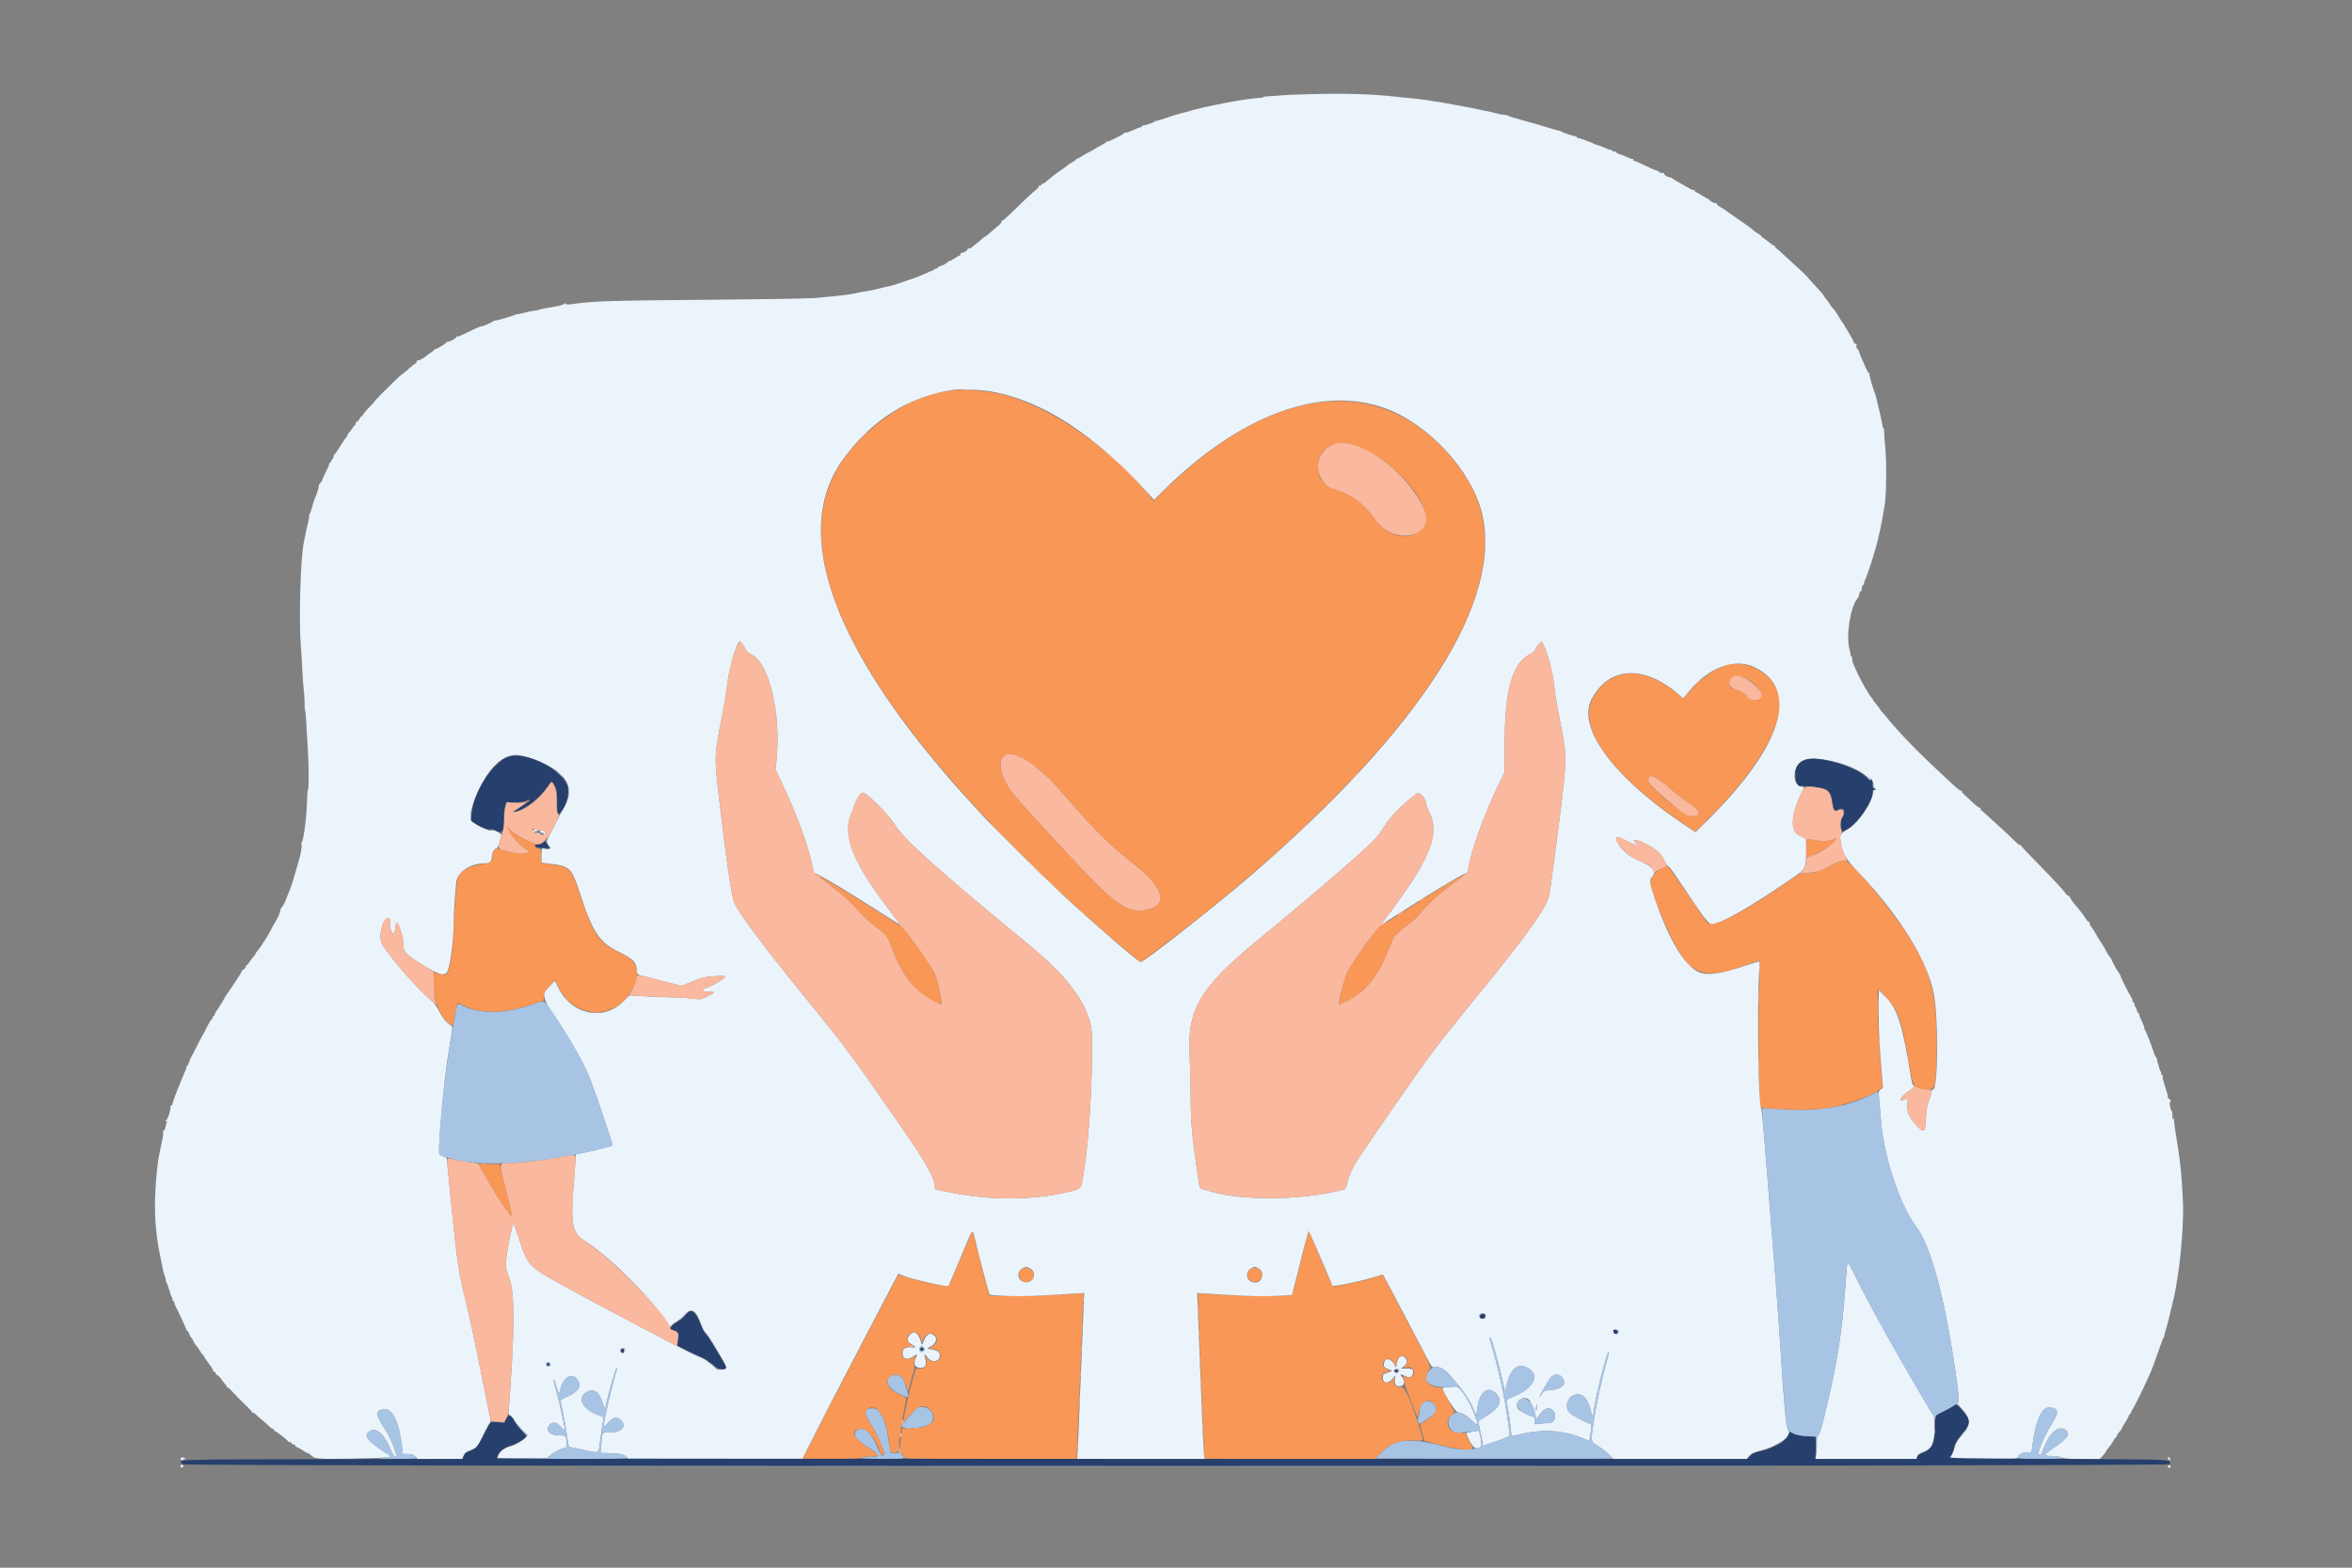 <svg id="svg" version="1.1" xmlns="http://www.w3.org/2000/svg" xmlns:xlink="http://www.w3.org/1999/xlink" width="400" height="266.667" viewBox="0, 0, 400,266.667"><rect x="0" y="0" width="400" height="266.667" fill="#808080" stroke="none"/><g id="svgg"><path id="path0" d="M161.833 66.421 C 161.696 66.448,161.021 66.562,160.333 66.673 C 154.263 67.662,147.155 72.629,143.049 78.750 C 135.319 90.276,140.876 107.694,159.345 129.833 C 168.142 140.378,181.319 153.332,192.804 162.726 L 193.997 163.702 197.578 161.015 C 216.526 146.799,233.235 130.610,242.267 117.717 C 253.372 101.865,255.421 89.665,248.584 80.091 C 236.586 63.288,217.522 64.408,198.401 83.039 L 196.218 85.166 195.128 83.875 C 188.398 75.904,178.616 69.193,170.788 67.177 C 167.950 66.446,163.586 66.078,161.833 66.421 M230.633 75.904 C 236.714 77.979,243.458 85.458,242.308 88.850 C 241.150 92.263,236.322 91.959,233.828 88.317 C 232.195 85.934,230.220 84.351,227.910 83.576 C 225.158 82.653,224.162 81.536,224.170 79.380 C 224.183 76.128,226.942 74.644,230.633 75.904 M293.846 113.098 C 291.534 113.720,288.986 115.556,286.883 118.116 L 286.309 118.815 284.946 117.731 C 279.431 113.346,274.336 113.509,271.208 118.171 C 267.763 123.305,273.597 131.589,287.022 140.627 L 288.293 141.483 290.188 139.611 C 299.923 129.991,304.335 121.670,302.110 117.123 C 300.637 114.113,296.879 112.283,293.846 113.098 M296.595 115.278 C 298.377 115.881,300.078 118.089,299.333 118.833 C 298.834 119.333,297.167 119.078,297.167 118.502 C 297.167 118.248,295.972 117.508,295.250 117.313 C 294.341 117.069,294.167 116.890,294.167 116.201 C 294.167 115.037,294.975 114.730,296.595 115.278 M172.921 128.516 C 175.045 129.311,177.941 131.685,180.626 134.833 C 185.553 140.609,188.805 143.875,192.333 146.589 C 197.616 150.654,198.807 153.653,195.517 154.610 C 192.021 155.626,189.912 154.221,181.840 145.500 C 180.609 144.171,179.148 142.592,178.593 141.992 C 172.296 135.185,171.736 134.510,170.863 132.684 C 169.355 129.532,170.335 127.548,172.921 128.516 M281.917 132.493 C 282.375 132.762,283.387 133.554,284.167 134.252 C 284.946 134.950,286.183 135.920,286.917 136.407 C 289.142 137.886,289.500 138.702,287.967 138.800 C 286.858 138.872,284.058 136.891,281.129 133.963 C 279.665 132.499,280.207 131.488,281.917 132.493 M94.717 135.500 C 94.717 136.004,94.748 136.210,94.786 135.958 C 94.824 135.706,94.824 135.294,94.786 135.042 C 94.748 134.790,94.717 134.996,94.717 135.500 M89.691 136.148 C 89.553 136.235,89.529 136.332,89.630 136.394 C 89.721 136.450,89.888 136.385,90.002 136.248 C 90.226 135.977,90.050 135.921,89.691 136.148 M86.167 140.645 C 86.167 141.250,88.505 143.968,89.469 144.483 C 90.966 145.285,87.852 145.457,85.833 144.684 C 84.340 144.113,83.833 144.297,83.833 145.414 C 83.833 146.455,83.458 146.777,81.995 146.991 C 79.855 147.304,78.427 148.032,77.939 149.060 C 77.654 149.661,77.167 155.262,77.167 157.945 C 77.167 160.363,76.611 164.374,76.131 165.429 C 75.917 165.899,75.513 165.941,74.534 165.595 L 73.859 165.357 73.746 166.024 C 73.270 168.839,74.736 173.153,76.537 174.239 C 77.053 174.551,76.979 174.687,77.340 172.750 C 77.442 172.200,77.594 171.483,77.678 171.156 L 77.830 170.561 78.938 171.099 C 81.932 172.553,85.936 172.423,90.998 170.708 L 92.413 170.229 92.547 169.428 C 92.651 168.804,92.869 168.414,93.537 167.655 L 94.394 166.682 94.973 167.883 C 97.693 173.517,104.948 173.624,107.685 168.070 C 109.056 165.289,108.424 163.511,105.580 162.150 C 101.891 160.384,100.988 159.125,98.846 152.775 C 97.079 147.536,96.979 147.428,93.480 146.979 L 91.990 146.788 92.028 145.765 C 92.072 144.578,91.966 144.333,91.407 144.333 C 90.979 144.333,90.784 143.673,91.208 143.661 C 91.323 143.657,91.030 143.515,90.556 143.345 C 89.135 142.833,87.626 141.959,86.875 141.213 C 86.485 140.826,86.167 140.570,86.167 140.645 M311.984 142.672 C 311.264 143.075,310.176 143.161,308.808 142.922 C 307.143 142.631,307.173 142.604,307.169 144.462 L 307.167 145.840 307.625 145.740 C 308.599 145.528,310.469 144.479,311.421 143.610 C 312.341 142.771,312.611 142.321,311.984 142.672 M313.167 146.373 C 312.938 146.474,312.075 146.887,311.250 147.292 C 309.161 148.316,308.578 148.495,307.307 148.498 C 306.268 148.500,306.129 148.547,305.140 149.234 C 296.072 155.533,291.284 157.998,290.295 156.875 C 290.154 156.715,288.637 154.502,286.926 151.958 C 285.208 149.406,283.703 147.333,283.568 147.333 C 282.560 147.333,280.667 149.097,280.667 150.036 C 280.667 151.365,283.485 158.387,285.150 161.206 C 288.092 166.187,290.364 166.651,297.948 163.822 C 298.654 163.558,299.250 163.361,299.272 163.384 C 299.295 163.406,299.239 166.113,299.149 169.399 C 298.979 175.542,299.178 188.095,299.448 188.331 C 299.940 188.761,307.949 188.941,310.376 188.577 C 313.451 188.117,318.082 186.511,319.647 185.363 L 320.210 184.950 320.098 183.767 C 319.596 178.463,319.494 176.865,319.400 172.833 L 319.294 168.250 320.659 169.583 C 322.795 171.668,323.464 173.617,324.768 181.556 C 325.329 184.967,325.627 185.335,327.833 185.330 C 329.175 185.327,329.333 184.483,329.333 177.351 C 329.333 168.749,328.408 165.306,324.402 159.000 C 322.039 155.279,316.736 148.787,314.366 146.711 C 313.676 146.107,313.734 146.123,313.167 146.373 M138.994 148.955 C 142.587 151.535,144.525 153.214,146.333 155.315 C 146.837 155.900,147.962 156.921,148.833 157.584 C 150.840 159.111,150.806 159.068,151.657 161.250 C 153.529 166.055,155.568 168.622,158.872 170.335 C 160.273 171.062,160.268 171.070,159.851 168.729 C 159.349 165.915,158.444 164.243,154.795 159.389 L 153.624 157.830 149.687 155.300 C 143.951 151.614,136.725 147.327,138.994 148.955 M248.333 149.114 C 246.193 150.322,244.022 151.650,240.250 154.060 C 237.958 155.524,235.703 156.953,235.238 157.236 C 234.342 157.781,233.741 158.503,231.274 161.994 C 229.174 164.969,228.564 166.257,228.090 168.726 C 227.641 171.067,227.619 170.978,228.540 170.576 C 232.028 169.054,234.331 166.258,236.331 161.117 C 237.109 159.117,237.107 159.120,239.338 157.421 C 240.211 156.756,241.242 155.801,241.629 155.299 C 242.861 153.702,245.107 151.712,248.059 149.602 C 249.455 148.605,249.556 148.424,248.333 149.114 M82.078 199.264 C 83.877 202.625,86.862 207.194,87.102 206.954 C 87.138 206.918,86.669 204.889,86.061 202.444 L 84.954 198.000 83.407 198.000 C 82.557 198.000,81.731 197.950,81.572 197.889 C 81.364 197.809,81.505 198.194,82.078 199.264 M164.789 210.703 C 164.466 211.462,163.586 213.546,162.834 215.333 C 162.082 217.121,161.402 218.651,161.324 218.734 C 161.122 218.948,156.815 218.082,154.617 217.386 C 153.618 217.070,152.781 216.835,152.758 216.864 C 152.735 216.893,151.795 218.679,150.670 220.833 C 149.544 222.987,148.343 225.275,148.000 225.917 C 147.658 226.558,146.682 228.433,145.832 230.083 C 144.982 231.733,144.157 233.308,143.998 233.583 C 143.839 233.858,142.752 235.958,141.581 238.250 C 140.411 240.542,138.788 243.710,137.975 245.292 L 136.496 248.167 141.259 248.167 C 144.380 248.167,146.139 248.104,146.362 247.985 C 146.548 247.885,147.348 247.754,148.139 247.693 L 149.577 247.583 147.800 246.375 C 145.005 244.473,144.543 243.463,146.298 243.088 C 147.402 242.852,149.122 244.900,149.711 247.151 C 149.766 247.361,149.937 247.500,150.142 247.500 C 150.680 247.500,149.685 244.822,148.395 242.799 C 147.061 240.706,146.927 240.268,147.471 239.776 C 149.051 238.346,150.828 241.113,151.271 245.693 C 151.409 247.123,151.475 247.218,152.226 247.077 C 152.779 246.973,152.833 246.914,152.833 246.413 C 152.833 245.483,153.342 241.854,153.766 239.765 C 153.987 238.673,154.149 237.766,154.126 237.750 C 154.102 237.734,153.578 237.488,152.961 237.204 C 150.988 236.295,150.354 235.033,151.439 234.179 C 152.531 233.320,153.508 233.872,154.077 235.667 C 154.295 236.354,154.483 236.767,154.494 236.583 C 154.506 236.400,154.767 235.387,155.075 234.333 C 155.483 232.932,155.590 232.335,155.471 232.112 C 155.356 231.897,155.387 231.609,155.576 231.137 L 155.844 230.468 155.399 230.817 C 154.799 231.289,153.931 231.279,153.593 230.796 C 152.955 229.886,153.704 228.895,154.910 229.056 L 155.569 229.144 155.033 228.805 C 154.179 228.264,154.093 227.360,154.842 226.801 C 155.598 226.237,156.639 227.030,156.680 228.200 C 156.691 228.522,156.739 228.486,156.977 227.978 C 157.407 227.059,157.657 226.833,158.245 226.833 C 159.558 226.833,159.748 228.483,158.495 229.002 C 157.911 229.244,158.096 229.493,158.863 229.497 C 159.144 229.499,159.437 229.662,159.655 229.939 C 160.631 231.180,158.976 232.284,157.857 231.139 L 157.341 230.611 157.505 231.180 C 157.812 232.240,157.216 232.961,156.163 232.805 C 155.849 232.759,155.753 232.869,155.561 233.500 C 154.820 235.928,153.667 240.910,153.667 241.684 C 153.667 241.955,153.807 241.854,154.312 241.223 C 156.023 239.086,157.240 238.663,158.245 239.858 C 159.659 241.538,158.383 242.884,155.333 242.933 L 153.417 242.963 153.177 245.003 L 152.938 247.042 153.386 247.368 C 153.632 247.548,153.833 247.801,153.833 247.931 C 153.833 248.132,155.954 248.167,168.469 248.167 L 183.104 248.167 183.310 243.375 C 183.683 234.695,183.815 231.474,183.998 226.583 C 184.097 223.925,184.201 221.346,184.229 220.853 L 184.281 219.956 183.099 220.059 C 178.275 220.481,168.581 220.637,168.242 220.298 C 168.186 220.241,167.518 217.749,166.759 214.759 L 165.378 209.322 164.789 210.703 M221.286 214.361 C 220.589 217.142,219.970 219.617,219.911 219.861 C 219.808 220.288,219.745 220.311,218.360 220.427 C 216.571 220.578,209.017 220.411,206.031 220.155 C 204.811 220.050,203.786 219.992,203.754 220.024 C 203.695 220.084,204.003 228.783,204.332 236.333 C 204.430 238.579,204.581 242.142,204.667 244.250 C 204.754 246.358,204.827 248.102,204.829 248.125 C 204.831 248.148,211.364 248.167,219.346 248.167 L 233.858 248.167 234.706 247.239 C 236.163 245.644,238.197 244.898,240.736 245.026 C 242.240 245.102,242.192 245.309,241.315 242.563 C 239.783 237.767,238.855 235.804,238.183 235.938 C 237.487 236.078,236.927 235.493,237.068 234.774 L 237.170 234.250 236.784 234.729 C 236.127 235.545,235.000 235.288,235.000 234.322 C 235.000 233.780,235.518 233.337,236.162 233.327 C 236.581 233.320,236.580 233.318,236.083 233.059 C 235.174 232.584,234.916 231.941,235.429 231.429 C 235.921 230.936,236.636 231.096,237.047 231.792 L 237.417 232.417 237.471 231.833 C 237.540 231.102,237.921 230.667,238.492 230.667 C 239.372 230.667,239.632 231.576,238.958 232.296 L 238.583 232.696 239.193 232.582 C 239.685 232.491,239.869 232.536,240.151 232.818 C 241.019 233.686,239.942 234.760,238.810 234.154 C 238.498 233.987,238.489 234.002,238.683 234.362 C 238.797 234.576,238.906 235.012,238.925 235.333 C 238.952 235.790,241.144 241.503,241.164 241.167 C 241.305 238.750,242.656 237.497,243.804 238.719 C 244.657 239.627,244.057 240.791,242.197 241.837 C 241.396 242.286,241.410 242.195,241.892 243.831 L 242.259 245.079 244.255 245.623 C 246.928 246.352,249.052 246.715,249.850 246.580 C 250.631 246.449,250.631 246.539,249.852 245.016 L 249.220 243.782 248.318 243.754 C 246.303 243.691,245.508 242.014,246.864 240.687 L 247.372 240.191 246.289 238.137 L 245.205 236.083 244.463 235.995 C 242.613 235.776,242.051 234.373,243.189 232.815 C 243.379 232.555,242.536 230.787,239.502 225.083 C 239.161 224.442,238.411 223.017,237.835 221.917 C 235.808 218.046,235.292 217.082,235.174 216.952 C 235.108 216.880,234.349 217.058,233.486 217.347 C 232.011 217.841,227.649 218.823,226.917 218.826 C 226.650 218.827,226.425 218.454,225.790 216.955 C 225.353 215.926,224.447 213.783,223.775 212.195 L 222.553 209.306 221.286 214.361 M173.675 215.960 C 172.947 216.549,173.305 217.831,174.264 218.072 C 174.733 218.190,175.577 217.808,175.730 217.409 C 176.207 216.164,174.719 215.114,173.675 215.960 M212.622 215.875 C 211.446 216.764,212.650 218.615,213.963 217.936 C 214.773 217.517,214.921 216.630,214.281 216.029 C 213.852 215.626,213.049 215.552,212.622 215.875 " stroke="none" fill="#f89756" fill-rule="evenodd"></path><path id="path1" d="M222.167 16.031 C 220.012 16.094,218.025 16.183,217.750 16.229 C 217.475 16.275,216.706 16.331,216.042 16.352 C 215.377 16.374,214.833 16.454,214.833 16.529 C 214.833 16.605,214.477 16.668,214.042 16.669 C 213.334 16.671,210.183 17.136,208.417 17.499 C 208.050 17.574,207.338 17.718,206.833 17.819 C 205.347 18.117,203.792 18.468,203.167 18.647 C 202.045 18.969,201.245 19.187,200.583 19.350 C 200.217 19.441,199.180 19.770,198.279 20.081 C 197.378 20.392,196.553 20.626,196.445 20.600 C 196.338 20.575,196.314 20.589,196.392 20.630 C 196.558 20.718,194.891 21.320,194.458 21.328 C 194.298 21.331,194.167 21.408,194.167 21.500 C 194.167 21.592,194.110 21.654,194.042 21.638 C 193.973 21.622,193.729 21.692,193.500 21.795 C 192.111 22.417,191.446 22.653,191.315 22.572 C 191.234 22.522,191.167 22.551,191.167 22.637 C 191.167 22.724,190.735 22.996,190.208 23.242 C 189.681 23.488,189.054 23.795,188.815 23.924 C 188.576 24.053,188.332 24.110,188.273 24.051 C 188.215 23.992,188.167 24.016,188.167 24.104 C 188.167 24.191,187.735 24.485,187.208 24.756 C 186.681 25.027,186.213 25.291,186.167 25.344 C 186.121 25.396,185.700 25.628,185.232 25.858 C 184.763 26.089,184.151 26.440,183.872 26.639 C 183.593 26.837,183.283 27.000,183.183 27.000 C 183.082 27.000,183.000 27.058,183.000 27.129 C 183.000 27.200,182.719 27.406,182.375 27.587 C 182.031 27.768,181.600 28.056,181.417 28.226 C 181.233 28.397,180.783 28.727,180.417 28.961 C 179.738 29.393,178.582 30.288,177.846 30.949 C 177.622 31.151,177.386 31.282,177.320 31.242 C 177.255 31.202,177.157 31.285,177.102 31.428 C 177.047 31.571,176.927 31.641,176.835 31.584 C 176.742 31.527,176.667 31.565,176.667 31.669 C 176.667 31.878,176.517 32.036,175.667 32.724 C 175.346 32.983,174.062 34.198,172.813 35.425 C 171.565 36.651,170.496 37.607,170.438 37.549 C 170.381 37.492,170.333 37.553,170.333 37.685 C 170.333 37.818,170.165 38.067,169.958 38.239 C 169.752 38.412,169.316 38.785,168.988 39.068 C 167.877 40.030,167.500 40.331,167.500 40.257 C 167.500 40.216,167.294 40.375,167.042 40.611 C 166.790 40.847,166.321 41.237,166.000 41.478 C 165.679 41.719,165.313 42.015,165.187 42.135 C 165.060 42.254,164.850 42.312,164.720 42.261 C 164.589 42.211,164.523 42.236,164.573 42.317 C 164.682 42.493,163.951 43.000,163.589 43.000 C 163.448 43.000,163.333 43.112,163.333 43.250 C 163.333 43.387,163.253 43.500,163.155 43.500 C 163.057 43.500,162.644 43.729,162.238 44.008 C 161.832 44.287,161.498 44.456,161.495 44.383 C 161.492 44.310,161.398 44.363,161.286 44.502 C 161.077 44.762,160.212 45.230,159.917 45.243 C 159.825 45.247,159.616 45.384,159.452 45.548 C 159.288 45.712,159.082 45.801,158.994 45.746 C 158.906 45.692,158.833 45.726,158.833 45.823 C 158.833 45.921,158.764 46.000,158.679 46.000 C 158.594 46.000,157.967 46.258,157.285 46.573 C 156.603 46.887,155.641 47.269,155.148 47.421 C 154.654 47.572,154.100 47.760,153.917 47.837 C 153.733 47.915,153.283 48.068,152.917 48.179 C 152.550 48.289,152.063 48.445,151.833 48.524 C 151.604 48.603,151.192 48.702,150.917 48.743 C 150.642 48.785,150.004 48.938,149.500 49.083 C 148.996 49.228,148.133 49.412,147.583 49.492 C 147.033 49.572,146.058 49.754,145.417 49.895 C 144.317 50.136,142.917 50.300,138.583 50.694 C 137.575 50.785,129.250 50.919,120.083 50.992 C 104.241 51.118,100.726 51.226,97.607 51.686 C 96.518 51.847,96.274 51.841,96.152 51.648 C 96.069 51.518,96.004 51.498,96.003 51.603 C 96.000 51.817,95.128 52.056,93.333 52.336 C 92.646 52.443,91.911 52.598,91.700 52.682 C 91.490 52.765,91.148 52.833,90.940 52.833 C 90.733 52.833,89.988 52.984,89.285 53.168 C 88.583 53.352,87.950 53.486,87.879 53.466 C 87.808 53.446,87.600 53.511,87.417 53.612 C 87.053 53.812,84.595 54.510,84.125 54.548 C 83.965 54.560,83.833 54.612,83.833 54.661 C 83.833 54.711,83.590 54.850,83.292 54.970 C 82.994 55.090,82.620 55.259,82.461 55.344 C 82.301 55.430,82.049 55.500,81.900 55.500 C 81.751 55.500,81.281 55.675,80.856 55.888 C 80.431 56.102,79.783 56.411,79.417 56.574 C 79.050 56.738,78.554 56.974,78.315 57.098 C 78.076 57.223,77.832 57.277,77.773 57.218 C 77.715 57.159,77.667 57.182,77.667 57.270 C 77.667 57.468,76.788 57.996,76.304 58.089 C 76.104 58.127,75.898 58.224,75.846 58.305 C 75.695 58.535,74.274 59.389,74.043 59.389 C 73.928 59.389,73.833 59.445,73.833 59.514 C 73.833 59.583,73.569 59.803,73.246 60.003 C 72.922 60.203,72.565 60.459,72.450 60.573 C 72.238 60.786,71.515 61.217,71.292 61.265 C 71.223 61.280,71.092 61.301,71.000 61.313 C 70.908 61.324,70.833 61.446,70.833 61.583 C 70.833 61.721,70.764 61.833,70.680 61.833 C 70.596 61.833,70.240 62.090,69.889 62.405 C 68.981 63.216,68.583 63.548,68.170 63.833 C 67.703 64.157,63.667 68.166,63.665 68.308 C 63.665 68.368,63.320 68.754,62.900 69.167 C 62.480 69.579,62.015 70.123,61.866 70.375 C 61.717 70.627,61.538 70.833,61.468 70.833 C 61.399 70.833,61.224 71.061,61.081 71.339 C 60.937 71.617,60.747 71.800,60.660 71.746 C 60.572 71.691,60.500 71.801,60.500 71.990 C 60.500 72.179,60.441 72.333,60.369 72.333 C 60.297 72.333,60.116 72.540,59.965 72.792 C 59.815 73.044,59.534 73.419,59.340 73.625 C 59.146 73.831,59.041 74.000,59.106 74.000 C 59.171 74.000,59.075 74.169,58.892 74.375 C 58.708 74.581,58.202 75.331,57.767 76.042 C 57.332 76.752,56.923 77.333,56.857 77.333 C 56.791 77.333,56.725 77.501,56.710 77.706 C 56.694 77.911,56.603 78.105,56.507 78.136 C 56.412 78.168,56.333 78.301,56.333 78.431 C 56.333 78.560,56.258 78.667,56.167 78.667 C 56.075 78.667,56.000 78.775,56.000 78.907 C 56.000 79.038,55.738 79.657,55.417 80.282 C 55.097 80.906,54.835 81.496,54.834 81.594 C 54.834 81.691,54.676 81.940,54.483 82.146 C 54.291 82.353,54.174 82.563,54.224 82.613 C 54.310 82.699,53.799 84.302,53.515 84.834 C 53.442 84.972,53.242 85.628,53.071 86.292 C 52.899 86.957,52.697 87.500,52.620 87.500 C 52.543 87.500,52.521 87.565,52.570 87.645 C 52.619 87.725,52.560 88.194,52.438 88.687 C 52.226 89.543,51.978 90.698,51.655 92.333 C 51.108 95.098,50.813 105.216,51.148 109.667 C 51.248 110.996,51.370 112.983,51.418 114.083 C 51.466 115.183,51.576 116.646,51.662 117.333 C 51.749 118.021,51.812 119.043,51.804 119.604 C 51.795 120.166,51.831 120.695,51.884 120.781 C 51.937 120.866,52.026 121.831,52.083 122.926 C 52.140 124.021,52.256 125.967,52.341 127.250 C 52.528 130.060,52.549 134.333,52.375 134.335 C 52.306 134.336,52.235 135.217,52.217 136.293 C 52.175 138.743,51.618 143.074,51.321 143.258 C 51.253 143.299,51.239 143.490,51.289 143.681 C 51.373 144.002,51.144 145.340,50.835 146.333 C 50.764 146.563,50.614 147.087,50.503 147.500 C 50.192 148.655,49.505 150.878,49.345 151.250 C 49.044 151.945,48.709 152.771,48.498 153.333 C 48.378 153.654,48.142 154.072,47.973 154.261 C 47.805 154.450,47.667 154.735,47.667 154.895 C 47.667 155.235,47.174 156.305,46.582 157.250 C 46.352 157.617,46.047 158.171,45.903 158.482 C 45.596 159.149,44.219 161.276,43.795 161.740 C 43.633 161.917,43.500 162.112,43.500 162.172 C 43.500 162.232,43.309 162.499,43.075 162.766 C 42.841 163.032,42.525 163.456,42.372 163.708 C 42.220 163.960,42.036 164.167,41.964 164.167 C 41.892 164.167,41.833 164.271,41.833 164.397 C 41.833 164.524,41.639 164.755,41.402 164.911 C 41.165 165.066,41.010 165.232,41.057 165.279 C 41.104 165.327,40.605 166.156,39.947 167.122 C 38.330 169.494,38.188 169.711,38.057 170.000 C 37.995 170.137,37.743 170.550,37.497 170.917 C 36.702 172.100,36.425 172.581,36.463 172.708 C 36.483 172.777,36.425 172.833,36.333 172.833 C 36.242 172.833,36.167 172.940,36.167 173.069 C 36.167 173.199,36.110 173.331,36.042 173.361 C 35.886 173.430,35.435 174.184,34.963 175.167 C 34.764 175.579,34.560 175.954,34.509 176.000 C 34.458 176.046,34.005 176.908,33.502 177.917 C 32.999 178.925,32.545 179.787,32.495 179.833 C 32.444 179.879,32.300 180.235,32.175 180.625 C 32.049 181.015,31.884 181.333,31.807 181.333 C 31.730 181.333,31.667 181.451,31.667 181.594 C 31.667 181.737,31.479 182.265,31.250 182.766 C 31.021 183.267,30.833 183.713,30.833 183.757 C 30.833 183.801,30.693 184.155,30.523 184.543 C 30.035 185.652,29.333 187.571,29.333 187.796 C 29.333 187.908,29.258 188.000,29.167 188.000 C 29.075 188.000,29.000 188.179,29.000 188.398 C 29.000 188.934,28.485 190.500,28.308 190.500 C 28.230 190.500,28.167 190.579,28.167 190.677 C 28.167 190.774,28.249 190.802,28.350 190.740 C 28.483 190.657,28.483 190.720,28.350 190.969 C 28.249 191.157,28.167 191.461,28.167 191.644 C 28.167 191.827,28.049 192.093,27.906 192.237 C 27.763 192.380,27.687 192.565,27.739 192.648 C 27.825 192.788,27.709 193.457,27.146 196.083 C 27.028 196.633,26.917 197.196,26.900 197.333 C 26.307 202.029,26.195 206.053,26.566 209.264 C 26.865 211.842,26.874 211.902,27.363 214.250 C 27.554 215.167,27.727 216.029,27.748 216.167 C 27.769 216.304,27.876 216.639,27.986 216.911 C 28.096 217.183,28.200 217.607,28.218 217.853 C 28.236 218.099,28.292 218.275,28.343 218.244 C 28.394 218.212,28.580 218.713,28.757 219.357 C 28.933 220.001,29.135 220.564,29.205 220.607 C 29.276 220.651,29.333 220.832,29.333 221.010 C 29.333 221.188,29.408 221.333,29.500 221.333 C 29.592 221.333,29.667 221.447,29.667 221.586 C 29.667 221.724,29.738 221.968,29.824 222.127 C 30.308 223.014,31.726 226.102,31.699 226.208 C 31.681 226.277,31.737 226.333,31.823 226.333 C 31.908 226.333,32.073 226.596,32.189 226.917 C 32.305 227.238,32.449 227.500,32.508 227.500 C 32.567 227.500,32.751 227.800,32.917 228.167 C 33.082 228.533,33.265 228.833,33.324 228.833 C 33.383 228.833,33.653 229.207,33.924 229.663 C 34.195 230.120,34.473 230.495,34.542 230.497 C 34.610 230.499,34.667 230.577,34.667 230.671 C 34.667 230.766,35.045 231.330,35.507 231.926 C 35.969 232.521,36.302 233.082,36.247 233.171 C 36.192 233.260,36.264 233.333,36.407 233.333 C 36.550 233.333,36.667 233.441,36.667 233.572 C 36.667 233.703,36.798 233.855,36.958 233.908 C 37.119 233.961,37.475 234.341,37.750 234.752 C 38.025 235.163,38.306 235.499,38.375 235.500 C 38.444 235.500,38.500 235.625,38.500 235.778 C 38.500 235.931,38.546 236.009,38.603 235.953 C 38.659 235.897,38.962 236.128,39.276 236.467 C 40.370 237.648,41.294 238.588,42.061 239.301 C 42.486 239.695,42.833 240.089,42.833 240.176 C 42.833 240.262,42.940 240.333,43.069 240.333 C 43.199 240.333,43.331 240.391,43.361 240.462 C 43.392 240.532,43.828 240.926,44.330 241.337 C 44.832 241.747,45.482 242.321,45.773 242.612 C 46.065 242.903,46.346 243.099,46.398 243.047 C 46.450 242.995,46.539 243.076,46.597 243.226 C 46.655 243.377,46.769 243.500,46.851 243.500 C 47.064 243.500,49.000 245.026,49.000 245.193 C 49.000 245.270,49.154 245.333,49.343 245.333 C 49.532 245.333,49.640 245.408,49.583 245.500 C 49.527 245.592,49.627 245.667,49.806 245.667 C 49.985 245.667,50.174 245.779,50.227 245.917 C 50.280 246.054,50.405 246.167,50.506 246.167 C 50.607 246.167,51.017 246.392,51.417 246.667 C 51.816 246.942,52.218 247.167,52.310 247.167 C 52.401 247.167,52.575 247.261,52.696 247.375 C 53.562 248.196,53.739 248.214,59.760 248.116 C 62.871 248.065,65.663 247.962,65.965 247.887 L 66.514 247.750 64.904 246.667 C 62.546 245.079,61.918 244.244,62.625 243.633 C 63.819 242.600,65.268 243.711,66.435 246.553 C 67.154 248.303,67.761 248.233,67.100 246.478 C 66.503 244.891,66.164 244.195,65.403 243.000 C 63.807 240.491,63.779 239.956,65.232 239.721 C 66.747 239.475,67.897 241.878,68.414 246.375 L 68.524 247.333 69.353 247.333 C 70.015 247.333,70.266 247.417,70.598 247.750 L 71.015 248.167 74.799 248.163 L 78.583 248.159 78.833 247.632 C 79.101 247.069,79.161 247.025,80.371 246.519 C 81.110 246.209,81.202 246.098,81.863 244.719 C 82.250 243.911,82.770 242.903,83.017 242.478 L 83.468 241.707 82.318 235.978 C 80.566 227.252,79.687 223.138,79.046 220.667 C 78.093 216.994,77.633 213.831,76.755 204.917 C 76.520 202.533,76.254 199.849,76.164 198.952 C 76.074 198.054,76.000 197.223,76.000 197.103 C 76.000 196.984,75.700 196.788,75.333 196.667 C 74.530 196.402,74.545 196.589,74.916 191.500 C 75.323 185.920,75.824 181.619,76.594 177.095 C 76.979 174.832,76.993 174.592,76.749 174.456 C 76.004 174.039,75.275 173.178,74.725 172.066 C 74.335 171.277,73.869 170.626,73.432 170.262 C 71.066 168.290,66.467 163.034,64.994 160.617 C 64.288 159.460,65.047 156.167,66.020 156.167 C 66.290 156.167,66.333 156.299,66.333 157.130 C 66.333 158.723,67.065 159.451,67.205 157.996 C 67.352 156.466,67.647 156.656,68.255 158.673 C 68.518 159.542,68.665 160.397,68.640 160.901 C 68.592 161.891,69.107 162.427,71.575 163.955 C 74.611 165.835,75.717 166.153,76.092 165.255 C 76.624 163.981,77.159 159.809,77.162 156.917 C 77.163 155.310,77.312 152.987,77.605 150.033 C 77.781 148.264,80.016 146.847,82.648 146.836 C 83.336 146.833,83.654 146.464,83.661 145.662 C 83.667 145.017,84.055 144.333,84.414 144.333 C 84.550 144.333,84.753 143.944,84.914 143.375 C 85.063 142.848,85.224 142.285,85.271 142.124 C 85.358 141.824,83.969 141.063,83.671 141.247 C 83.182 141.550,80.224 140.037,80.065 139.403 C 79.643 137.722,81.888 132.542,83.975 130.382 C 85.867 128.424,87.365 128.020,89.784 128.816 C 96.313 130.964,98.216 133.849,95.694 137.778 C 95.351 138.313,94.895 139.162,94.682 139.667 C 94.468 140.171,93.986 141.108,93.610 141.750 C 92.872 143.010,92.851 143.181,93.345 143.871 L 93.671 144.326 93.240 144.434 C 93.003 144.494,92.730 144.464,92.634 144.367 C 92.256 143.989,92.083 144.354,92.083 145.537 L 92.083 146.736 93.677 146.936 C 96.944 147.346,97.216 147.627,98.678 152.104 C 100.832 158.695,101.948 160.337,105.408 161.998 C 107.639 163.070,108.333 163.836,108.333 165.227 C 108.333 165.763,108.342 165.768,109.708 166.115 C 110.465 166.306,112.186 166.746,113.533 167.090 L 115.983 167.717 117.033 167.257 C 119.110 166.346,119.887 166.142,121.647 166.045 C 123.086 165.966,123.365 165.989,123.302 166.183 C 123.206 166.478,121.498 167.510,120.471 167.893 C 119.126 168.396,119.103 168.667,120.406 168.667 C 121.748 168.667,121.715 168.820,120.220 169.527 C 119.137 170.038,119.130 170.039,117.681 169.853 C 116.881 169.751,115.514 169.667,114.643 169.667 C 113.772 169.667,111.707 169.587,110.055 169.490 L 107.052 169.313 105.984 170.379 C 102.562 173.799,97.011 172.527,94.869 167.833 C 94.639 167.329,94.430 166.891,94.405 166.860 C 94.380 166.829,94.072 167.123,93.721 167.513 C 93.370 167.902,93.001 168.305,92.901 168.406 C 92.278 169.038,92.503 170.137,93.581 171.719 C 96.880 176.562,99.229 180.664,100.392 183.617 C 101.212 185.697,104.167 194.448,104.167 194.795 C 104.167 194.929,100.873 195.787,98.830 196.185 L 97.910 196.364 97.863 197.390 C 97.837 197.955,97.742 199.242,97.652 200.250 C 96.989 207.695,97.249 209.656,99.048 210.789 C 103.286 213.457,110.225 220.235,113.053 224.468 C 113.891 225.721,113.995 225.820,114.158 225.516 C 114.257 225.331,114.593 225.059,114.906 224.911 C 115.218 224.763,115.900 224.194,116.422 223.647 C 117.677 222.331,118.339 222.759,119.343 225.535 C 119.518 226.020,119.831 226.567,120.039 226.750 C 120.247 226.933,120.748 227.646,121.152 228.333 C 121.557 229.021,122.090 229.921,122.338 230.333 C 123.725 232.641,123.737 232.762,122.599 232.946 C 122.039 233.037,121.908 232.981,121.280 232.383 C 120.442 231.584,119.782 231.135,119.000 230.832 C 118.159 230.507,116.560 229.723,114.083 228.424 C 107.649 225.047,102.320 222.237,101.583 221.833 C 101.125 221.582,99.438 220.662,97.833 219.789 C 89.536 215.274,89.884 215.613,88.181 210.393 C 87.743 209.049,87.343 208.017,87.292 208.100 C 87.104 208.408,86.335 212.141,86.137 213.710 C 85.921 215.428,85.938 215.556,86.642 217.500 C 87.511 219.897,87.537 225.616,86.732 236.805 L 86.464 240.527 86.816 240.773 C 87.010 240.909,87.289 241.259,87.435 241.552 C 87.582 241.844,88.159 242.550,88.717 243.121 L 89.732 244.159 89.335 244.582 C 88.806 245.145,87.756 245.746,86.833 246.015 C 85.724 246.338,85.049 246.838,84.772 247.542 L 84.527 248.167 88.695 248.167 L 92.864 248.167 93.533 247.594 C 94.272 246.962,95.152 246.498,95.917 246.338 C 96.392 246.239,96.414 246.198,96.364 245.492 C 96.272 244.175,96.264 244.167,95.095 244.167 C 93.436 244.167,92.613 243.220,93.500 242.333 C 94.053 241.781,94.635 241.908,95.451 242.758 C 96.034 243.367,96.160 243.441,96.090 243.133 C 96.042 242.923,95.808 241.789,95.571 240.614 C 95.334 239.440,94.893 237.621,94.591 236.573 C 94.289 235.524,94.095 234.667,94.162 234.667 C 94.228 234.667,94.453 235.248,94.661 235.958 L 95.041 237.250 95.335 236.189 C 95.879 234.232,97.250 233.456,98.148 234.597 C 99.008 235.691,98.408 236.735,96.420 237.601 C 95.822 237.861,95.334 238.151,95.334 238.245 C 95.335 238.340,95.517 239.279,95.740 240.333 C 95.963 241.387,96.271 243.112,96.424 244.167 C 96.576 245.221,96.712 246.089,96.726 246.097 C 96.739 246.104,97.162 246.193,97.667 246.293 C 98.171 246.394,99.071 246.591,99.667 246.732 C 101.540 247.175,101.797 247.125,101.905 246.292 C 102.180 244.172,102.534 241.705,102.609 241.391 C 102.674 241.120,102.599 241.001,102.306 240.909 C 99.154 239.921,97.885 237.758,99.859 236.737 C 101.054 236.119,101.930 236.771,102.541 238.735 C 102.811 239.604,102.924 239.806,102.966 239.500 C 103.153 238.142,104.688 232.667,104.882 232.667 C 104.966 232.667,104.984 232.798,104.921 232.958 C 104.407 234.266,102.667 241.633,102.667 242.500 C 102.667 242.741,102.855 242.618,103.439 241.993 C 104.342 241.027,104.929 240.914,105.591 241.576 C 106.663 242.648,105.681 243.667,103.577 243.667 C 102.370 243.667,102.427 243.577,102.240 245.792 L 102.124 247.167 103.437 247.174 C 105.183 247.184,106.175 247.391,106.521 247.817 L 106.803 248.167 121.632 248.167 L 136.461 248.167 138.252 244.625 C 139.236 242.677,140.510 240.183,141.082 239.083 C 141.653 237.983,142.741 235.883,143.499 234.417 C 145.131 231.261,146.608 228.426,147.582 226.583 C 147.969 225.850,149.283 223.338,150.502 221.000 C 151.721 218.662,152.734 216.729,152.752 216.704 C 152.771 216.679,153.130 216.806,153.551 216.986 C 154.884 217.557,161.064 218.962,161.302 218.748 C 161.353 218.703,162.322 216.422,164.277 211.750 C 165.404 209.057,165.408 209.054,165.733 210.442 C 166.550 213.923,168.169 220.069,168.307 220.207 C 168.394 220.294,169.843 220.406,171.525 220.454 C 174.241 220.531,176.027 220.467,182.650 220.055 L 184.384 219.947 184.273 222.682 C 184.117 226.516,183.856 232.884,183.665 237.500 C 183.576 239.654,183.463 242.542,183.414 243.917 C 183.365 245.292,183.295 246.810,183.258 247.292 L 183.191 248.167 194.024 248.167 L 204.857 248.167 204.759 247.292 C 204.705 246.810,204.550 243.642,204.414 240.250 C 204.279 236.858,204.093 232.246,204.001 230.000 C 203.909 227.754,203.784 224.574,203.723 222.933 L 203.612 219.949 205.431 220.063 C 211.393 220.435,212.669 220.490,215.083 220.478 C 216.550 220.470,218.198 220.416,218.747 220.357 L 219.743 220.250 221.101 214.868 C 221.847 211.908,222.494 209.451,222.537 209.407 C 222.581 209.364,223.167 210.623,223.840 212.206 C 224.513 213.788,225.417 215.908,225.848 216.917 L 226.632 218.750 227.191 218.696 C 228.347 218.586,231.809 217.821,233.373 217.331 C 234.266 217.051,235.046 216.819,235.107 216.815 C 235.216 216.807,235.465 217.261,237.822 221.750 C 238.495 223.033,239.363 224.683,239.750 225.417 C 240.138 226.150,240.962 227.725,241.582 228.917 C 243.704 232.996,243.410 232.593,244.213 232.530 C 245.048 232.465,245.976 233.103,247.083 234.505 C 247.450 234.969,248.056 235.709,248.431 236.149 C 249.283 237.151,250.166 238.621,250.684 239.903 L 251.083 240.890 251.211 239.743 C 251.547 236.739,253.081 235.524,254.514 237.128 C 255.618 238.364,254.963 239.609,252.443 241.068 C 251.607 241.552,251.344 241.788,251.420 241.985 C 251.476 242.131,251.682 243.079,251.877 244.092 L 252.232 245.933 254.491 245.149 C 256.563 244.430,256.747 244.333,256.718 243.974 C 256.412 240.202,255.097 233.634,253.756 229.179 C 253.295 227.647,253.245 227.345,253.492 227.592 C 253.721 227.821,254.774 231.522,255.407 234.324 L 255.951 236.731 256.165 235.824 C 256.841 232.949,257.939 231.880,259.524 232.551 C 262.097 233.639,260.996 236.158,257.315 237.602 C 256.269 238.013,256.156 238.100,256.240 238.438 C 256.399 239.072,256.998 243.221,256.999 243.698 C 257.000 244.307,257.112 244.342,258.169 244.066 C 262.175 243.021,266.056 243.257,269.433 244.750 L 270.298 245.133 270.482 243.893 C 270.719 242.304,270.715 242.167,270.434 242.167 C 269.980 242.167,267.177 240.649,266.841 240.222 C 266.034 239.196,266.670 237.473,267.945 237.234 C 269.232 236.992,270.036 237.848,270.548 240.002 C 270.754 240.870,271.000 241.112,271.000 240.446 C 271.000 239.001,273.402 229.349,273.614 229.941 C 273.652 230.046,273.415 231.058,273.089 232.191 C 272.306 234.904,271.432 239.010,271.008 241.966 C 270.514 245.414,270.455 245.141,271.898 246.055 C 272.576 246.484,273.400 247.135,273.731 247.501 L 274.332 248.167 285.696 248.167 L 297.059 248.167 297.488 247.655 C 297.838 247.236,298.202 247.068,299.475 246.738 C 302.435 245.971,305.056 244.012,304.107 243.277 C 303.791 243.032,303.350 238.387,302.831 229.833 C 302.635 226.614,302.290 221.769,301.912 216.917 C 301.412 210.512,300.667 201.168,300.423 198.250 C 300.285 196.600,300.052 193.750,299.904 191.917 C 299.757 190.083,299.565 188.497,299.478 188.392 C 299.056 187.880,298.819 171.335,299.155 165.833 C 299.231 164.596,299.270 163.558,299.243 163.527 C 299.215 163.496,298.306 163.772,297.221 164.140 C 292.530 165.733,290.147 166.039,288.674 165.238 C 286.212 163.898,283.668 159.494,281.327 152.522 C 280.481 150.004,280.463 149.686,281.117 148.963 C 281.777 148.233,280.912 147.261,278.907 146.478 C 277.244 145.830,275.811 144.667,275.158 143.435 C 274.497 142.189,274.849 142.099,276.671 143.049 C 278.255 143.876,279.136 144.111,278.292 143.481 C 277.241 142.697,278.203 142.683,279.750 143.460 C 281.684 144.431,282.530 145.188,283.102 146.458 C 283.318 146.940,283.590 147.336,283.706 147.339 C 283.822 147.342,284.550 148.299,285.325 149.464 C 289.663 155.994,290.531 157.167,291.023 157.167 C 292.693 157.167,297.515 154.424,305.250 149.076 C 307.072 147.816,307.167 147.608,307.167 144.879 L 307.167 142.670 306.094 142.183 C 304.383 141.408,304.519 138.727,306.477 134.675 C 306.908 133.783,306.906 133.833,306.509 133.833 C 304.891 133.833,304.712 130.746,306.261 129.564 C 307.978 128.253,314.839 129.759,317.401 132.009 C 317.721 132.290,318.043 132.505,318.116 132.487 C 318.299 132.442,318.661 133.172,318.664 133.592 C 318.666 133.780,318.757 134.023,318.867 134.133 C 319.022 134.289,319.009 134.333,318.809 134.333 C 318.640 134.333,318.546 134.496,318.537 134.801 C 318.489 136.503,315.988 140.103,314.124 141.152 C 312.875 141.855,312.809 142.002,313.087 143.463 C 313.449 145.363,313.835 146.026,315.747 148.036 C 323.109 155.773,327.905 163.503,328.909 169.250 C 329.697 173.762,329.575 185.333,328.740 185.333 C 328.608 185.333,328.500 185.470,328.500 185.637 C 328.500 185.805,328.303 186.499,328.061 187.179 C 327.729 188.117,327.597 188.881,327.520 190.332 C 327.395 192.654,327.244 192.778,326.043 191.543 C 324.727 190.190,324.269 189.174,324.390 187.879 C 324.481 186.903,324.463 186.813,324.204 186.922 C 322.636 187.582,322.974 186.752,324.792 185.480 C 325.499 184.985,325.634 184.769,325.348 184.593 C 325.265 184.541,325.109 183.955,325.003 183.291 C 323.556 174.280,322.709 171.598,320.675 169.588 L 319.500 168.426 319.505 172.171 C 319.510 175.816,319.578 177.160,320.022 182.473 L 320.236 185.030 319.842 185.326 C 319.478 185.601,319.457 185.701,319.557 186.686 C 319.616 187.271,319.777 189.137,319.915 190.833 C 320.400 196.812,323.146 205.050,325.831 208.583 C 328.458 212.040,330.859 221.105,332.763 234.750 C 333.082 237.040,333.160 238.037,333.042 238.352 C 332.900 238.734,332.960 238.877,333.537 239.518 C 335.249 241.424,335.263 242.355,333.607 244.184 C 332.900 244.965,332.647 245.401,332.425 246.214 C 332.270 246.784,331.996 247.456,331.817 247.708 L 331.490 248.167 337.328 248.167 C 342.275 248.167,343.167 248.130,343.167 247.929 C 343.167 247.450,344.032 246.969,344.786 247.029 L 345.492 247.085 345.585 246.334 C 346.193 241.445,347.274 239.129,348.814 239.417 C 350.147 239.666,350.163 240.262,348.892 242.266 C 347.733 244.092,346.416 247.177,346.714 247.366 C 347.054 247.582,347.111 247.528,347.416 246.708 C 348.539 243.685,350.022 242.367,351.296 243.259 C 352.161 243.865,351.646 244.657,349.392 246.191 C 347.451 247.512,347.403 247.667,348.932 247.667 C 349.525 247.667,350.280 247.779,350.609 247.917 C 351.064 248.107,351.911 248.167,354.150 248.167 L 357.093 248.167 357.630 247.598 C 357.925 247.285,358.167 246.966,358.167 246.889 C 358.167 246.813,358.395 246.487,358.674 246.167 C 358.952 245.846,359.298 245.340,359.442 245.042 C 359.587 244.744,359.771 244.500,359.852 244.500 C 359.934 244.500,360.000 244.398,360.000 244.274 C 360.000 244.150,360.188 243.846,360.417 243.599 C 360.646 243.352,360.833 243.087,360.833 243.010 C 360.833 242.934,361.115 242.436,361.458 241.905 C 361.802 241.373,362.065 240.877,362.042 240.802 C 362.019 240.728,362.057 240.667,362.126 240.667 C 362.195 240.667,362.358 240.423,362.488 240.125 C 362.617 239.827,362.767 239.546,362.820 239.500 C 362.922 239.412,364.481 236.251,365.018 235.042 C 365.192 234.652,365.481 234.015,365.660 233.625 C 365.997 232.895,366.285 232.120,367.285 229.250 C 367.604 228.333,367.942 227.490,368.036 227.375 C 368.130 227.260,368.164 227.167,368.111 227.167 C 368.058 227.167,368.114 226.885,368.235 226.542 C 368.356 226.198,368.693 224.942,368.984 223.750 C 369.760 220.573,369.923 219.839,370.089 218.779 C 370.120 218.580,370.232 217.892,370.338 217.250 C 370.943 213.589,371.388 207.457,371.258 204.583 C 371.030 199.571,370.794 197.376,369.926 192.219 C 369.785 191.377,369.713 190.552,369.767 190.386 C 369.849 190.134,369.835 190.125,369.685 190.333 C 369.541 190.534,369.500 190.476,369.478 190.042 C 369.433 189.173,369.421 189.088,369.330 189.000 C 369.157 188.832,368.884 187.500,369.023 187.500 C 369.268 187.500,369.181 187.041,368.917 186.940 C 368.779 186.887,368.667 186.695,368.667 186.513 C 368.667 186.331,368.599 186.010,368.517 185.800 C 368.435 185.589,368.276 185.079,368.164 184.667 C 368.052 184.254,367.921 183.804,367.871 183.667 C 367.822 183.529,367.798 183.285,367.818 183.125 C 367.838 182.965,367.767 182.833,367.659 182.833 C 367.552 182.833,367.508 182.721,367.560 182.583 C 367.613 182.446,367.599 182.333,367.529 182.333 C 367.422 182.333,367.257 181.866,366.882 180.500 C 366.845 180.362,366.806 180.156,366.796 180.042 C 366.786 179.927,366.727 179.833,366.666 179.833 C 366.604 179.833,366.452 179.515,366.328 179.125 C 365.926 177.858,364.974 175.421,364.819 175.258 C 364.735 175.171,364.667 174.971,364.667 174.814 C 364.667 174.656,364.479 174.154,364.250 173.698 C 364.021 173.242,363.833 172.748,363.833 172.601 C 363.833 172.454,363.764 172.333,363.680 172.333 C 363.596 172.333,363.477 172.109,363.417 171.835 C 363.357 171.561,363.238 171.294,363.154 171.242 C 363.069 171.190,363.000 171.001,363.000 170.823 C 363.000 170.646,362.925 170.500,362.833 170.500 C 362.742 170.500,362.667 170.367,362.667 170.204 C 362.667 170.041,362.544 169.732,362.393 169.517 C 362.063 169.045,360.710 166.346,360.636 166.012 C 360.607 165.881,360.478 165.643,360.349 165.483 C 360.034 165.092,358.993 163.167,359.097 163.167 C 359.143 163.167,359.030 163.007,358.848 162.811 C 358.666 162.615,358.389 162.184,358.233 161.852 C 358.077 161.521,357.672 160.837,357.332 160.333 C 356.992 159.829,356.560 159.117,356.373 158.750 C 356.186 158.383,355.873 157.900,355.677 157.676 C 355.482 157.453,355.360 157.171,355.406 157.051 C 355.452 156.931,355.397 156.833,355.285 156.833 C 355.172 156.833,354.978 156.665,354.853 156.458 C 354.443 155.781,353.595 154.662,352.956 153.955 C 352.611 153.572,352.236 153.051,352.124 152.797 C 352.011 152.542,351.828 152.333,351.718 152.333 C 351.607 152.333,351.457 152.228,351.383 152.098 C 351.114 151.623,349.014 149.351,346.375 146.679 C 344.885 145.171,343.667 143.872,343.667 143.792 C 343.667 143.712,343.604 143.686,343.526 143.734 C 343.449 143.781,343.004 143.430,342.536 142.952 C 342.069 142.474,341.438 141.869,341.135 141.607 C 340.832 141.345,339.805 140.408,338.854 139.524 C 337.903 138.640,337.059 137.892,336.979 137.861 C 336.899 137.831,336.833 137.695,336.833 137.560 C 336.833 137.424,336.769 137.353,336.690 137.402 C 336.612 137.451,336.088 137.061,335.526 136.537 C 334.965 136.012,334.285 135.384,334.016 135.140 C 333.746 134.896,333.570 134.652,333.624 134.598 C 333.678 134.544,333.616 134.499,333.486 134.497 C 333.356 134.495,332.837 134.112,332.333 133.644 C 328.864 130.425,327.863 129.474,326.101 127.722 C 324.464 126.094,323.316 124.869,321.583 122.902 C 321.492 122.798,321.192 122.431,320.917 122.087 C 320.642 121.743,320.248 121.286,320.042 121.072 C 319.835 120.857,319.667 120.638,319.667 120.584 C 319.667 120.530,319.590 120.395,319.497 120.285 C 318.774 119.428,318.500 119.068,318.500 118.970 C 318.500 118.908,318.398 118.755,318.273 118.630 C 317.893 118.250,316.700 116.204,316.023 114.772 C 315.138 112.898,315.000 112.540,315.000 112.109 C 315.000 111.902,314.910 111.643,314.800 111.533 C 314.690 111.423,314.645 111.333,314.700 111.333 C 314.756 111.333,314.696 110.984,314.567 110.557 C 313.896 108.328,314.663 103.252,315.887 101.823 C 316.041 101.643,316.167 101.391,316.167 101.262 C 316.167 100.911,316.353 100.493,316.476 100.568 C 316.535 100.604,316.600 100.398,316.621 100.110 C 316.642 99.822,316.736 99.560,316.830 99.529 C 316.923 99.498,317.000 99.365,317.000 99.234 C 317.000 99.103,317.070 98.865,317.156 98.706 C 317.602 97.879,318.980 93.544,319.420 91.583 C 319.564 90.942,319.749 90.117,319.832 89.750 C 319.915 89.383,320.069 88.558,320.175 87.917 C 320.281 87.275,320.435 86.390,320.517 85.951 C 320.794 84.471,320.876 79.030,320.659 76.583 C 320.545 75.300,320.446 73.931,320.439 73.542 C 320.431 73.152,320.372 72.833,320.306 72.833 C 320.241 72.833,320.137 72.477,320.077 72.042 C 320.016 71.606,319.788 70.537,319.569 69.667 C 319.351 68.796,319.145 67.933,319.111 67.750 C 319.077 67.567,319.007 67.304,318.954 67.167 C 318.492 65.962,317.852 63.771,317.927 63.651 C 317.978 63.568,317.954 63.500,317.873 63.500 C 317.792 63.500,317.568 63.144,317.374 62.708 C 316.368 60.447,316.142 59.893,316.121 59.637 C 316.108 59.482,316.043 59.390,315.977 59.431 C 315.814 59.531,315.619 58.879,315.749 58.668 C 315.806 58.576,315.741 58.500,315.604 58.500 C 315.468 58.500,315.308 58.351,315.251 58.169 C 315.145 57.837,314.503 56.687,313.960 55.859 C 313.801 55.616,313.619 55.304,313.556 55.167 C 313.493 55.029,313.392 54.879,313.331 54.833 C 313.271 54.788,313.004 54.375,312.738 53.917 C 312.280 53.126,312.153 52.948,311.458 52.127 C 311.298 51.937,311.166 51.738,311.166 51.683 C 311.166 51.628,310.941 51.321,310.667 51.000 C 310.392 50.679,310.167 50.363,310.167 50.298 C 310.167 50.233,309.885 49.882,309.542 49.518 C 309.198 49.154,308.504 48.391,308.000 47.822 C 306.876 46.553,307.037 46.713,305.169 45.000 C 304.319 44.221,303.280 43.265,302.860 42.875 C 302.440 42.485,302.032 42.167,301.955 42.167 C 301.877 42.167,301.860 42.092,301.917 42.000 C 301.973 41.908,301.921 41.833,301.802 41.833 C 301.682 41.833,301.321 41.604,301.000 41.325 C 300.679 41.046,300.210 40.692,299.958 40.539 C 299.706 40.387,299.500 40.205,299.500 40.135 C 299.500 40.065,299.294 39.900,299.042 39.768 C 298.790 39.636,298.433 39.391,298.250 39.222 C 297.756 38.769,296.883 38.132,295.054 36.889 C 294.153 36.277,293.379 35.733,293.332 35.680 C 293.286 35.627,292.948 35.419,292.582 35.219 C 292.216 35.018,291.937 34.769,291.962 34.665 C 291.988 34.560,291.938 34.519,291.852 34.572 C 291.679 34.679,290.669 34.156,290.668 33.958 C 290.667 33.890,290.589 33.833,290.493 33.833 C 290.398 33.833,289.930 33.571,289.454 33.250 C 288.978 32.929,288.489 32.667,288.367 32.667 C 288.246 32.667,288.193 32.592,288.250 32.500 C 288.307 32.408,288.215 32.333,288.047 32.333 C 287.879 32.333,287.593 32.233,287.412 32.110 C 287.231 31.987,286.558 31.603,285.917 31.256 C 285.275 30.910,284.632 30.523,284.487 30.397 C 284.342 30.270,284.139 30.167,284.036 30.167 C 283.657 30.167,283.000 29.773,283.000 29.545 C 283.000 29.393,282.892 29.345,282.690 29.409 C 282.511 29.466,282.291 29.400,282.170 29.254 C 282.054 29.114,281.852 29.000,281.721 29.000 C 281.590 29.000,280.719 28.625,279.784 28.167 C 278.850 27.708,277.987 27.333,277.866 27.333 C 277.743 27.333,277.699 27.249,277.766 27.141 C 277.832 27.034,277.812 26.993,277.721 27.050 C 277.631 27.105,277.206 26.972,276.775 26.754 C 276.345 26.536,275.764 26.308,275.485 26.247 C 275.206 26.185,274.939 26.035,274.892 25.911 C 274.844 25.788,274.707 25.726,274.586 25.772 C 274.466 25.818,274.318 25.776,274.257 25.678 C 274.197 25.580,274.041 25.500,273.912 25.500 C 273.782 25.500,273.267 25.312,272.766 25.083 C 272.265 24.854,271.774 24.667,271.675 24.667 C 271.576 24.667,271.365 24.599,271.206 24.517 C 270.532 24.167,268.727 23.499,268.458 23.500 C 268.298 23.500,268.167 23.425,268.167 23.333 C 268.167 23.242,268.040 23.167,267.886 23.167 C 267.564 23.167,265.625 22.504,265.500 22.352 C 265.454 22.296,265.229 22.224,265.000 22.192 C 264.771 22.160,264.058 21.962,263.417 21.751 C 262.347 21.400,261.356 21.113,259.583 20.639 C 259.217 20.541,258.729 20.402,258.500 20.329 C 258.271 20.255,257.727 20.098,257.292 19.978 C 256.856 19.858,256.500 19.721,256.500 19.672 C 256.500 19.623,256.213 19.564,255.862 19.540 C 255.512 19.516,254.818 19.381,254.321 19.240 C 253.823 19.098,253.229 18.958,253.000 18.928 C 252.771 18.898,252.208 18.783,251.750 18.674 C 251.000 18.495,250.192 18.338,247.375 17.826 C 246.894 17.738,246.069 17.586,245.542 17.488 C 245.015 17.389,244.283 17.273,243.917 17.229 C 243.550 17.185,242.875 17.082,242.417 17.000 C 241.958 16.919,241.021 16.806,240.333 16.750 C 239.646 16.694,238.521 16.581,237.833 16.498 C 233.606 15.989,228.652 15.842,222.167 16.031 M168.500 66.595 C 177.360 68.128,186.322 73.993,195.671 84.376 L 196.258 85.028 198.010 83.306 C 211.030 70.507,224.695 65.486,235.640 69.480 C 242.921 72.138,250.170 79.956,251.981 87.104 C 255.770 102.058,241.871 123.850,212.333 149.265 C 206.618 154.183,194.539 163.667,193.991 163.667 C 193.662 163.667,188.027 158.841,182.333 153.685 C 179.161 150.813,169.282 141.084,166.825 138.415 C 162.569 133.789,160.700 131.647,157.785 128.059 C 140.395 106.655,135.354 89.435,143.232 78.349 C 148.149 71.429,154.814 67.251,162.500 66.271 C 163.558 66.136,166.889 66.316,168.500 66.595 M126.298 109.577 C 126.476 109.802,126.711 110.205,126.822 110.473 C 126.948 110.777,127.264 111.069,127.661 111.247 C 130.796 112.661,132.875 121.273,132.046 129.414 L 131.893 130.910 132.964 133.164 C 135.371 138.229,137.487 143.950,138.089 147.020 L 138.370 148.457 139.209 148.836 C 140.315 149.336,144.691 151.982,149.308 154.944 C 151.357 156.258,153.066 157.333,153.106 157.333 C 153.145 157.333,152.355 156.259,151.349 154.945 C 145.196 146.906,143.316 142.359,144.653 138.750 C 144.823 138.292,145.150 137.405,145.380 136.780 C 145.778 135.697,146.372 134.833,146.719 134.833 C 147.416 134.833,151.015 138.429,152.181 140.290 C 153.814 142.897,159.206 147.722,175.167 160.861 C 182.307 166.740,185.684 171.716,185.722 176.417 C 185.787 184.437,185.227 193.572,184.307 199.477 C 183.863 202.326,183.981 202.178,181.718 202.729 C 175.787 204.173,168.336 204.212,161.667 202.834 C 160.337 202.559,159.194 202.334,159.125 202.334 C 159.056 202.334,159.000 202.196,159.000 202.028 C 159.000 200.483,157.728 198.153,153.663 192.250 C 145.431 180.297,143.576 177.791,137.066 169.833 C 130.231 161.479,125.812 155.577,124.897 153.583 C 124.426 152.557,123.441 145.804,122.248 135.417 C 121.462 128.577,121.461 128.608,122.908 121.250 C 123.215 119.692,123.553 117.598,123.659 116.598 C 123.968 113.705,125.282 109.167,125.812 109.167 C 125.902 109.167,126.121 109.351,126.298 109.577 M262.490 109.625 C 263.404 111.619,264.160 114.728,264.426 117.583 C 264.486 118.225,264.825 120.212,265.180 122.000 C 266.523 128.770,266.519 128.492,265.405 137.908 C 265.116 140.351,263.625 151.507,263.499 152.174 C 263.093 154.314,259.857 158.857,251.160 169.500 C 244.214 178.000,243.235 179.304,236.643 188.833 C 229.921 198.549,229.804 198.741,229.175 201.012 C 228.775 202.452,229.046 202.224,227.240 202.644 C 220.577 204.193,211.024 204.204,205.917 202.669 C 205.642 202.586,205.108 202.439,204.730 202.342 C 204.108 202.182,204.035 202.107,203.950 201.541 C 202.731 193.433,202.499 191.022,202.503 186.515 C 202.505 184.628,202.418 181.396,202.311 179.333 C 201.913 171.659,204.176 167.884,214.000 159.838 C 218.888 155.834,224.416 151.184,227.750 148.270 C 233.210 143.499,234.310 142.425,235.109 141.081 C 236.323 139.041,238.172 137.095,240.864 135.026 C 241.383 134.628,242.500 135.735,242.500 136.648 C 242.500 136.845,242.685 137.361,242.911 137.795 C 245.079 141.957,243.398 146.035,234.933 157.157 C 234.694 157.471,234.561 157.551,238.750 154.861 C 243.032 152.112,248.367 148.903,249.094 148.640 C 249.570 148.468,249.643 148.356,249.736 147.656 C 250.107 144.856,252.620 137.964,255.080 133.000 L 255.864 131.417 255.898 126.167 C 255.958 117.062,257.275 112.646,260.364 111.203 C 260.709 111.042,261.020 110.758,261.072 110.555 C 261.174 110.162,261.951 109.167,262.155 109.167 C 262.224 109.167,262.374 109.373,262.490 109.625 M298.440 113.522 C 306.131 117.297,303.121 126.925,290.269 139.660 L 288.341 141.570 285.962 139.958 C 274.169 131.968,268.169 123.694,270.695 118.906 C 273.606 113.391,279.515 113.027,285.339 118.005 L 286.262 118.794 287.114 117.753 C 290.597 113.497,295.021 111.844,298.440 113.522 M90.833 141.177 C 90.833 141.274,90.759 141.307,90.669 141.251 C 90.573 141.192,90.547 141.262,90.607 141.419 C 90.681 141.610,90.763 141.637,90.889 141.511 C 90.987 141.413,91.220 141.328,91.408 141.322 C 91.747 141.310,91.747 141.308,91.417 141.167 C 90.957 140.969,90.833 140.971,90.833 141.177 M91.926 141.296 C 91.735 141.488,91.844 141.667,92.153 141.667 C 92.328 141.667,92.500 141.750,92.534 141.852 C 92.575 141.974,92.662 141.957,92.790 141.802 C 92.988 141.564,92.150 141.073,91.926 141.296 M91.250 141.833 C 91.748 142.047,92.165 142.047,91.833 141.833 C 91.696 141.744,91.433 141.676,91.250 141.681 L 90.917 141.690 91.250 141.833 M314.104 215.361 C 314.055 215.850,313.933 217.412,313.833 218.833 C 313.290 226.560,312.380 232.252,310.387 240.375 C 309.737 243.025,309.388 244.167,309.229 244.167 C 309.052 244.167,309.000 244.501,309.000 245.626 C 309.000 246.429,308.930 247.329,308.845 247.626 L 308.690 248.167 317.333 248.167 L 325.977 248.167 326.030 247.809 C 326.088 247.419,326.191 247.346,327.379 246.848 C 328.611 246.332,328.996 245.370,328.998 242.802 C 328.999 241.730,328.931 240.810,328.847 240.758 C 328.762 240.706,328.511 240.345,328.288 239.957 C 328.065 239.568,327.261 238.200,326.502 236.917 C 322.659 230.421,318.448 222.871,316.486 218.957 C 315.280 216.552,314.271 214.558,314.243 214.528 C 314.216 214.497,314.154 214.872,314.104 215.361 M175.155 215.744 C 176.466 216.422,175.799 218.338,174.333 218.103 C 172.971 217.886,172.780 216.182,174.059 215.665 C 174.558 215.464,174.623 215.469,175.155 215.744 M214.125 215.832 C 215.124 216.440,214.651 218.167,213.485 218.167 C 212.013 218.167,211.539 216.371,212.838 215.713 C 213.387 215.436,213.492 215.445,214.125 215.832 M252.403 223.434 C 252.902 223.626,252.730 224.333,252.184 224.333 C 251.646 224.333,251.382 223.927,251.684 223.562 C 251.895 223.308,252.017 223.286,252.403 223.434 M275.250 226.583 C 275.250 227.096,274.435 227.047,274.362 226.529 C 274.314 226.193,274.368 226.149,274.778 226.196 C 275.121 226.235,275.250 226.341,275.250 226.583 M154.679 227.106 C 154.154 227.773,154.314 228.309,155.172 228.753 C 155.882 229.120,155.784 229.258,154.860 229.194 C 153.920 229.129,153.500 229.425,153.500 230.153 C 153.500 231.132,154.326 231.410,155.291 230.754 C 156.018 230.261,156.110 230.304,155.762 230.976 C 155.249 231.970,155.579 232.667,156.564 232.667 C 157.369 232.667,157.627 232.175,157.364 231.140 C 157.131 230.221,157.199 230.180,157.753 230.906 C 158.607 232.026,160.093 231.556,159.770 230.268 C 159.664 229.847,159.064 229.573,158.000 229.460 C 157.622 229.420,157.653 229.377,158.333 228.997 C 159.291 228.463,159.489 227.552,158.753 227.070 C 157.999 226.576,157.454 227.023,156.908 228.583 C 156.815 228.848,156.747 228.751,156.576 228.112 C 156.193 226.677,155.363 226.237,154.679 227.106 M157.167 229.250 C 157.332 229.449,157.332 229.551,157.167 229.750 C 156.750 230.252,156.157 229.868,156.394 229.250 C 156.446 229.112,156.595 229.000,156.724 229.000 C 156.854 229.000,157.053 229.112,157.167 229.250 M106.303 229.708 C 106.222 230.284,105.500 230.332,105.500 229.762 C 105.500 229.413,105.579 229.333,105.928 229.333 C 106.277 229.333,106.347 229.403,106.303 229.708 M238.138 230.779 C 237.831 230.860,237.504 231.639,237.493 232.317 C 237.486 232.723,237.465 232.712,237.158 232.130 C 236.607 231.087,235.620 230.880,235.399 231.761 C 235.218 232.482,235.376 232.659,236.583 233.092 C 236.861 233.192,236.805 233.243,236.250 233.398 C 235.322 233.656,235.167 233.787,235.167 234.310 C 235.167 235.340,236.058 235.465,236.809 234.542 L 237.317 233.917 237.224 234.519 C 237.088 235.394,237.392 235.865,238.050 235.801 C 238.803 235.728,239.022 235.067,238.525 234.369 C 238.028 233.670,238.070 233.621,238.827 234.016 C 239.614 234.426,240.122 234.320,240.274 233.713 C 240.455 232.992,240.156 232.745,239.144 232.785 L 238.250 232.819 238.689 232.451 C 239.316 231.925,239.427 231.427,239.009 231.009 C 238.660 230.660,238.624 230.650,238.138 230.779 M93.635 232.044 C 93.702 232.389,93.221 232.621,92.967 232.367 C 92.713 232.113,92.945 231.632,93.289 231.698 C 93.449 231.729,93.605 231.884,93.635 232.044 M237.927 233.016 C 237.989 233.116,237.922 233.316,237.778 233.460 C 237.467 233.771,236.957 233.474,237.111 233.071 C 237.219 232.791,237.765 232.754,237.927 233.016 M265.655 234.272 C 266.538 235.396,265.725 236.278,263.645 236.452 C 262.589 236.541,262.511 236.576,262.229 237.100 C 262.065 237.404,261.906 237.628,261.875 237.597 C 261.773 237.496,263.361 234.716,263.776 234.269 C 264.333 233.669,265.181 233.670,265.655 234.272 M246.292 235.956 C 245.765 235.990,245.333 236.054,245.333 236.099 C 245.333 236.728,247.531 240.218,247.948 240.251 C 248.633 240.305,249.274 240.679,250.375 241.667 C 251.470 242.650,251.490 242.623,250.896 240.968 C 249.965 238.376,248.318 235.807,247.625 235.865 C 247.419 235.882,246.819 235.923,246.292 235.956 M260.075 238.157 C 260.439 238.560,261.167 240.531,261.167 241.116 C 261.167 241.530,261.189 241.520,261.649 240.885 C 262.628 239.532,263.297 239.244,264.061 239.845 C 264.757 240.393,264.506 241.936,263.708 242.012 C 263.640 242.018,263.002 242.077,262.292 242.141 L 261.000 242.259 261.000 241.648 C 261.000 241.119,260.938 241.021,260.542 240.922 C 259.851 240.749,258.444 240.019,258.208 239.709 C 257.356 238.592,259.132 237.115,260.075 238.157 M261.396 239.479 C 261.337 239.772,261.255 239.977,261.212 239.934 C 261.170 239.892,261.187 239.621,261.250 239.333 C 261.313 239.045,261.396 238.840,261.434 238.878 C 261.471 238.916,261.454 239.186,261.396 239.479 M250.333 243.547 C 249.829 243.640,249.391 243.737,249.360 243.762 C 249.328 243.788,249.587 244.384,249.935 245.087 C 250.582 246.396,251.203 246.697,251.876 246.024 C 252.087 245.813,251.677 243.327,251.435 243.355 C 251.333 243.367,250.838 243.453,250.333 243.547 M30.821 247.898 C 30.643 248.157,30.748 248.470,30.973 248.354 C 31.126 248.276,31.363 248.176,31.500 248.133 C 31.653 248.085,31.573 248.021,31.292 247.967 C 31.040 247.919,30.828 247.888,30.821 247.898 M368.667 247.966 C 368.667 248.054,368.773 248.214,368.903 248.322 C 369.093 248.480,369.131 248.461,369.097 248.227 C 369.052 247.921,368.667 247.687,368.667 247.966 M30.761 249.281 C 30.629 249.625,30.744 249.734,31.054 249.557 C 31.255 249.442,31.260 249.381,31.081 249.216 C 30.909 249.057,30.842 249.071,30.761 249.281 M368.773 249.282 C 368.586 249.470,368.659 249.667,368.917 249.667 C 369.054 249.667,369.167 249.596,369.167 249.510 C 369.167 249.300,368.906 249.149,368.773 249.282 " stroke="none" fill="#ebf3fb" fill-rule="evenodd"></path><path id="path2" d="M86.417 128.764 C 83.739 129.719,80.487 134.834,80.208 138.532 L 80.123 139.647 80.919 140.151 C 81.872 140.755,83.376 141.288,83.456 141.050 C 83.486 140.959,83.857 141.060,84.284 141.275 C 85.521 141.902,85.809 141.437,85.697 139.000 C 85.674 138.496,85.751 137.715,85.869 137.265 L 86.083 136.446 87.440 136.483 C 88.369 136.509,88.993 136.438,89.423 136.258 C 90.389 135.854,90.293 136.061,89.136 136.873 C 88.557 137.280,87.896 137.744,87.667 137.905 L 87.250 138.198 87.667 138.075 C 89.693 137.477,91.857 135.723,93.367 133.454 C 93.826 132.766,93.875 132.784,94.438 133.833 C 94.692 134.308,94.750 134.778,94.750 136.361 C 94.750 138.489,94.855 138.794,95.372 138.167 C 96.459 136.847,96.954 134.573,96.405 133.416 C 95.011 130.477,89.201 127.771,86.417 128.764 M307.083 129.221 C 306.376 129.498,306.123 129.683,305.702 130.231 C 305.039 131.095,305.278 133.478,306.048 133.676 C 306.068 133.681,306.955 133.749,308.020 133.827 C 310.861 134.035,311.310 134.365,311.653 136.494 C 311.870 137.846,312.030 138.043,312.654 137.731 C 313.628 137.246,313.947 137.880,313.333 139.083 C 312.960 139.815,312.911 140.456,313.182 141.051 L 313.365 141.451 314.254 140.969 C 315.948 140.052,318.500 136.260,318.500 134.660 C 318.500 134.462,318.615 134.331,318.792 134.328 C 319.069 134.323,319.069 134.315,318.792 134.153 C 318.611 134.048,318.499 133.780,318.497 133.450 C 318.496 133.157,318.422 132.804,318.333 132.667 C 318.206 132.469,318.171 132.465,318.169 132.646 C 318.168 132.775,317.843 132.578,317.431 132.197 C 315.347 130.276,309.030 128.459,307.083 129.221 M92.357 143.347 C 92.140 143.523,91.746 143.667,91.482 143.667 C 90.950 143.667,90.838 143.902,91.288 144.075 C 91.927 144.320,93.768 144.372,93.476 144.137 C 93.326 144.016,93.101 143.716,92.976 143.472 C 92.750 143.027,92.750 143.027,92.357 143.347 M116.595 223.607 C 116.234 224.030,115.550 224.625,115.074 224.930 C 114.351 225.392,114.000 225.770,114.000 226.084 C 114.000 226.115,114.217 226.188,114.483 226.246 C 115.322 226.431,115.527 226.812,115.334 227.829 C 115.242 228.315,115.167 228.763,115.167 228.825 C 115.167 228.888,116.085 229.372,117.208 229.901 C 118.331 230.430,119.489 230.978,119.782 231.119 C 120.075 231.260,120.736 231.751,121.251 232.211 C 122.121 232.986,123.500 233.207,123.500 232.571 C 123.500 232.299,120.389 227.198,120.074 226.954 C 119.864 226.791,119.490 226.129,119.244 225.483 C 118.294 222.999,117.558 222.477,116.595 223.607 M251.778 223.611 C 251.581 223.808,251.659 224.174,251.919 224.274 C 252.248 224.400,252.673 224.043,252.556 223.738 C 252.462 223.493,251.975 223.414,251.778 223.611 M274.407 226.349 C 274.345 226.450,274.397 226.635,274.522 226.760 C 274.811 227.049,275.255 226.804,275.113 226.433 C 274.996 226.128,274.574 226.078,274.407 226.349 M156.500 229.500 C 156.500 229.751,156.587 229.841,156.792 229.802 C 156.952 229.771,157.083 229.635,157.083 229.500 C 157.083 229.365,156.952 229.229,156.792 229.198 C 156.587 229.159,156.500 229.249,156.500 229.500 M105.691 229.554 C 105.540 229.737,105.552 229.836,105.746 229.997 C 105.950 230.166,106.016 230.153,106.103 229.924 C 106.253 229.535,105.940 229.254,105.691 229.554 M93.000 232.083 C 93.000 232.221,93.112 232.333,93.250 232.333 C 93.388 232.333,93.500 232.221,93.500 232.083 C 93.500 231.946,93.388 231.833,93.250 231.833 C 93.112 231.833,93.000 231.946,93.000 232.083 M237.208 233.208 C 237.247 233.323,237.378 233.417,237.500 233.417 C 237.622 233.417,237.753 233.323,237.792 233.208 C 237.833 233.084,237.715 233.000,237.500 233.000 C 237.285 233.000,237.167 233.084,237.208 233.208 M332.414 239.005 C 332.355 239.099,331.620 239.520,330.779 239.941 C 329.938 240.361,329.221 240.732,329.185 240.765 C 329.149 240.797,329.106 241.708,329.088 242.787 C 329.043 245.574,328.551 246.578,326.942 247.169 C 326.548 247.313,326.179 247.583,326.085 247.795 L 325.921 248.167 317.335 248.167 L 308.750 248.167 308.805 246.271 L 308.861 244.375 307.389 244.302 C 306.386 244.251,305.669 244.117,305.139 243.879 L 304.361 243.531 304.161 244.014 C 303.673 245.192,301.896 246.253,299.436 246.836 C 298.370 247.089,297.987 247.264,297.627 247.662 L 297.171 248.167 190.836 248.167 C 132.351 248.167,84.504 248.110,84.508 248.042 C 84.563 247.180,85.558 246.253,86.771 245.933 C 87.730 245.680,89.500 244.613,89.500 244.287 C 89.500 244.168,89.132 243.709,88.683 243.266 C 88.233 242.823,87.701 242.141,87.500 241.750 C 86.937 240.655,86.459 240.526,86.088 241.368 L 85.792 242.039 84.673 241.929 C 83.341 241.797,83.498 241.655,82.247 244.127 C 81.239 246.119,80.855 246.547,79.788 246.866 C 79.280 247.019,79.068 247.197,78.892 247.616 L 78.663 248.166 54.891 248.208 C 29.135 248.254,30.277 248.212,30.988 249.069 C 31.331 249.483,368.790 249.474,368.948 249.061 C 369.274 248.213,370.190 248.257,349.998 248.167 C 333.797 248.095,331.320 248.052,331.567 247.847 C 331.903 247.568,332.237 246.818,332.390 246.000 C 332.452 245.670,332.844 244.995,333.292 244.445 C 335.272 242.015,335.292 241.674,333.569 239.704 C 332.793 238.817,332.602 238.701,332.414 239.005 " stroke="none" fill="#273f6c" fill-rule="evenodd"></path><path id="path3" d="M87.627 128.451 C 87.834 128.491,88.134 128.490,88.294 128.448 C 88.453 128.406,88.283 128.374,87.917 128.375 C 87.550 128.377,87.420 128.411,87.627 128.451 M94.917 131.500 C 95.275 131.867,95.605 132.167,95.651 132.167 C 95.697 132.167,95.441 131.867,95.083 131.500 C 94.725 131.133,94.395 130.833,94.349 130.833 C 94.303 130.833,94.559 131.133,94.917 131.500 M305.214 131.750 C 305.216 132.208,305.248 132.376,305.286 132.123 C 305.325 131.869,305.324 131.494,305.284 131.289 C 305.244 131.084,305.213 131.292,305.214 131.750 M317.491 132.209 C 318.147 132.922,318.167 132.932,318.167 132.556 C 318.167 132.403,318.116 132.329,318.053 132.391 C 317.991 132.454,317.710 132.298,317.428 132.044 C 316.980 131.641,316.988 131.662,317.491 132.209 M318.500 133.573 C 318.500 133.797,318.561 134.018,318.637 134.065 C 318.712 134.111,318.741 133.928,318.701 133.658 C 318.614 133.062,318.500 133.015,318.500 133.573 M96.712 134.667 C 96.712 135.079,96.745 135.248,96.784 135.042 C 96.824 134.835,96.824 134.498,96.784 134.292 C 96.745 134.085,96.712 134.254,96.712 134.667 M80.045 138.833 C 80.045 139.246,80.078 139.415,80.118 139.208 C 80.157 139.002,80.157 138.665,80.118 138.458 C 80.078 138.252,80.045 138.421,80.045 138.833 M90.330 170.947 C 85.665 172.527,81.529 172.540,78.469 170.983 C 77.753 170.619,77.827 170.511,77.429 172.500 C 76.028 179.509,74.669 190.918,74.667 195.686 L 74.667 196.456 75.958 196.879 C 81.080 198.559,90.718 198.123,100.750 195.759 C 103.924 195.010,104.167 194.942,104.167 194.797 C 104.167 194.449,101.215 185.705,100.392 183.617 C 99.242 180.698,97.234 177.170,93.811 172.055 C 92.425 169.983,92.811 170.106,90.330 170.947 M318.648 186.000 C 314.114 188.396,309.102 189.200,302.122 188.652 C 300.849 188.552,299.770 188.508,299.724 188.554 C 299.645 188.633,299.810 190.918,300.423 198.250 C 300.667 201.168,301.412 210.512,301.912 216.917 C 302.305 221.958,302.640 226.679,302.836 229.917 C 303.044 233.372,303.638 240.985,303.804 242.328 C 303.960 243.586,305.046 244.193,307.339 244.303 L 308.821 244.374 308.876 245.895 L 308.931 247.417 308.965 245.792 C 308.992 244.543,309.053 244.167,309.229 244.167 C 309.388 244.167,309.737 243.025,310.387 240.375 C 312.403 232.160,313.325 226.360,313.839 218.667 C 314.163 213.829,313.903 213.807,316.450 218.889 C 318.892 223.761,326.165 236.646,328.648 240.500 C 328.796 240.729,328.964 241.104,329.022 241.333 C 329.121 241.726,329.128 241.720,329.147 241.241 C 329.165 240.779,329.279 240.677,330.365 240.157 C 331.023 239.842,331.820 239.411,332.134 239.200 C 332.684 238.831,332.719 238.828,333.061 239.111 C 333.403 239.394,333.406 239.394,333.145 239.104 C 332.934 238.870,332.911 238.704,333.039 238.360 C 333.161 238.035,333.087 237.072,332.763 234.750 C 330.859 221.105,328.458 212.040,325.831 208.583 C 323.146 205.050,320.400 196.812,319.915 190.833 C 319.570 186.578,319.470 185.666,319.352 185.674 C 319.296 185.678,318.979 185.825,318.648 186.000 M184.212 222.333 C 184.212 222.746,184.245 222.915,184.284 222.708 C 184.324 222.502,184.324 222.165,184.284 221.958 C 184.245 221.752,184.212 221.921,184.212 222.333 M116.167 223.917 C 115.762 224.329,115.468 224.667,115.514 224.667 C 115.560 224.667,115.928 224.329,116.333 223.917 C 116.738 223.504,117.032 223.167,116.986 223.167 C 116.940 223.167,116.572 223.504,116.167 223.917 M251.663 223.587 C 251.547 223.727,251.501 223.890,251.560 223.948 C 251.618 224.007,251.667 223.966,251.667 223.856 C 251.667 223.746,251.835 223.588,252.042 223.505 C 252.295 223.403,252.329 223.351,252.145 223.344 C 251.996 223.338,251.779 223.448,251.663 223.587 M275.098 226.392 C 275.171 226.583,275.127 226.756,274.983 226.848 C 274.809 226.958,274.804 226.996,274.964 226.997 C 275.268 227.001,275.414 226.514,275.179 226.280 C 275.026 226.128,275.007 226.154,275.098 226.392 M253.333 227.604 C 253.333 227.698,253.524 228.407,253.756 229.179 C 255.097 233.634,256.412 240.202,256.718 243.974 C 256.747 244.333,256.563 244.430,254.491 245.149 L 252.232 245.933 251.877 244.092 C 251.682 243.079,251.476 242.131,251.420 241.985 C 251.344 241.788,251.607 241.552,252.443 241.068 C 254.963 239.609,255.618 238.364,254.514 237.128 C 253.081 235.524,251.547 236.739,251.211 239.743 L 251.083 240.890 250.684 239.903 C 250.166 238.621,249.283 237.151,248.431 236.149 C 248.056 235.709,247.450 234.969,247.083 234.505 C 245.356 232.318,243.928 231.911,242.951 233.329 C 241.804 234.993,243.228 236.107,246.305 235.954 L 248.026 235.868 248.781 236.892 C 249.677 238.108,250.300 239.308,250.896 240.968 C 251.490 242.624,251.470 242.650,250.375 241.660 C 249.090 240.499,248.143 240.067,247.480 240.342 C 246.257 240.848,245.935 242.294,246.842 243.201 L 247.350 243.709 249.133 243.618 C 250.114 243.568,251.074 243.478,251.267 243.417 C 251.615 243.308,252.200 245.542,251.935 245.971 C 251.516 246.649,248.435 246.796,246.381 246.236 C 239.912 244.471,237.263 244.682,234.842 247.155 L 233.933 248.083 253.994 248.126 C 265.027 248.149,274.093 248.129,274.141 248.082 C 274.308 247.915,273.071 246.802,271.875 246.042 C 270.458 245.143,270.515 245.409,271.008 241.966 C 271.432 239.010,272.306 234.904,273.089 232.191 C 273.415 231.058,273.652 230.046,273.614 229.941 C 273.402 229.349,271.000 239.001,271.000 240.446 C 271.000 241.112,270.754 240.870,270.548 240.002 C 270.036 237.848,269.232 236.992,267.945 237.234 C 266.670 237.473,266.034 239.196,266.841 240.222 C 267.177 240.649,269.980 242.167,270.434 242.167 C 270.715 242.167,270.719 242.304,270.482 243.893 L 270.298 245.133 269.433 244.750 C 266.056 243.257,262.175 243.021,258.169 244.066 C 257.112 244.342,257.000 244.307,256.999 243.698 C 256.998 243.221,256.399 239.072,256.240 238.438 C 256.156 238.100,256.269 238.013,257.315 237.602 C 260.996 236.158,262.097 233.639,259.524 232.551 C 257.939 231.880,256.841 232.949,256.165 235.824 L 255.951 236.731 255.407 234.324 C 254.542 230.497,253.333 226.580,253.333 227.604 M156.394 229.250 C 156.262 229.594,156.441 230.000,156.724 230.000 C 156.854 230.000,157.053 229.887,157.167 229.750 C 157.407 229.461,157.135 229.000,156.724 229.000 C 156.595 229.000,156.446 229.112,156.394 229.250 M157.083 229.500 C 157.083 229.635,156.952 229.771,156.792 229.802 C 156.587 229.841,156.500 229.751,156.500 229.500 C 156.500 229.249,156.587 229.159,156.792 229.198 C 156.952 229.229,157.083 229.365,157.083 229.500 M106.083 229.734 C 106.083 229.954,106.140 230.100,106.208 230.058 C 106.277 230.015,106.333 229.835,106.333 229.657 C 106.333 229.479,106.277 229.333,106.208 229.333 C 106.140 229.333,106.083 229.514,106.083 229.734 M183.879 231.167 C 183.879 231.579,183.911 231.748,183.951 231.542 C 183.991 231.335,183.991 230.998,183.951 230.792 C 183.911 230.585,183.879 230.754,183.879 231.167 M92.894 231.916 C 92.836 232.066,92.869 232.269,92.967 232.367 C 93.221 232.621,93.702 232.389,93.635 232.044 C 93.562 231.660,93.027 231.568,92.894 231.916 M93.500 232.083 C 93.500 232.221,93.388 232.333,93.250 232.333 C 93.112 232.333,93.000 232.221,93.000 232.083 C 93.000 231.946,93.112 231.833,93.250 231.833 C 93.388 231.833,93.500 231.946,93.500 232.083 M121.333 232.417 C 121.644 232.737,121.936 233.000,121.982 233.000 C 122.028 233.000,121.811 232.737,121.500 232.417 C 121.189 232.096,120.897 231.833,120.851 231.833 C 120.805 231.833,121.022 232.096,121.333 232.417 M104.117 234.875 C 103.432 237.350,103.051 238.881,102.966 239.500 C 102.924 239.806,102.811 239.604,102.541 238.735 C 101.930 236.771,101.054 236.119,99.859 236.737 C 97.885 237.758,99.154 239.921,102.306 240.909 C 102.599 241.001,102.674 241.120,102.609 241.391 C 102.534 241.705,102.180 244.172,101.905 246.292 C 101.797 247.125,101.540 247.175,99.667 246.732 C 99.071 246.591,98.171 246.394,97.667 246.293 C 97.162 246.193,96.739 246.104,96.726 246.097 C 96.712 246.089,96.576 245.221,96.424 244.167 C 96.271 243.112,95.963 241.387,95.740 240.333 C 95.517 239.279,95.335 238.340,95.334 238.245 C 95.334 238.151,95.822 237.861,96.420 237.601 C 98.408 236.735,99.008 235.691,98.148 234.597 C 97.250 233.456,95.879 234.232,95.335 236.189 L 95.041 237.250 94.661 235.958 C 94.453 235.248,94.228 234.667,94.162 234.667 C 94.095 234.667,94.289 235.524,94.591 236.573 C 94.893 237.621,95.334 239.440,95.571 240.614 C 95.808 241.789,96.042 242.923,96.090 243.133 C 96.160 243.441,96.034 243.367,95.451 242.758 C 94.635 241.908,94.053 241.781,93.500 242.333 C 92.613 243.220,93.436 244.167,95.095 244.167 C 96.264 244.167,96.272 244.175,96.364 245.492 C 96.414 246.198,96.392 246.239,95.917 246.338 C 95.144 246.500,94.255 246.970,93.555 247.589 L 92.917 248.153 99.792 248.160 C 104.160 248.164,106.667 248.107,106.667 248.004 C 106.667 247.553,105.783 247.291,103.979 247.205 L 102.128 247.118 102.242 245.767 C 102.427 243.580,102.371 243.667,103.577 243.667 C 105.681 243.667,106.663 242.648,105.591 241.576 C 104.929 240.914,104.342 241.027,103.439 241.993 C 102.855 242.618,102.667 242.741,102.667 242.500 C 102.667 241.633,104.407 234.266,104.921 232.958 C 104.984 232.798,104.966 232.667,104.882 232.667 C 104.797 232.667,104.453 233.660,104.117 234.875 M237.458 232.951 C 237.856 233.028,237.948 233.243,237.659 233.421 C 237.564 233.480,237.357 233.433,237.201 233.315 C 236.947 233.125,236.948 233.136,237.208 233.420 C 237.477 233.713,237.521 233.717,237.770 233.468 C 238.102 233.136,237.939 232.826,237.448 232.856 C 237.083 232.879,237.083 232.879,237.458 232.951 M151.833 233.950 C 150.186 234.545,150.942 236.275,153.283 237.270 C 154.732 237.886,154.705 237.973,153.884 235.294 C 153.530 234.143,152.738 233.623,151.833 233.950 M263.776 234.269 C 263.361 234.716,261.773 237.496,261.875 237.597 C 261.906 237.628,262.065 237.404,262.229 237.100 C 262.511 236.576,262.589 236.541,263.645 236.452 C 264.987 236.340,265.567 236.100,265.815 235.557 C 266.421 234.227,264.777 233.189,263.776 234.269 M258.333 238.167 C 257.410 239.090,258.462 240.403,260.542 240.922 C 260.938 241.021,261.000 241.119,261.000 241.648 L 261.000 242.259 262.292 242.141 C 263.002 242.077,263.640 242.018,263.708 242.012 C 264.506 241.936,264.757 240.393,264.061 239.845 C 263.297 239.244,262.628 239.532,261.649 240.885 C 261.189 241.520,261.167 241.530,261.167 241.116 C 261.167 238.954,259.393 237.107,258.333 238.167 M241.919 238.732 C 241.625 239.027,241.490 239.398,241.405 240.153 C 241.341 240.714,241.234 241.208,241.167 241.250 C 240.980 241.365,241.180 242.167,241.396 242.167 C 241.698 242.167,243.640 240.844,243.916 240.450 C 244.831 239.143,243.045 237.606,241.919 238.732 M261.250 239.333 C 261.187 239.621,261.170 239.892,261.212 239.934 C 261.255 239.977,261.337 239.772,261.396 239.479 C 261.454 239.186,261.471 238.916,261.434 238.878 C 261.396 238.840,261.313 239.045,261.250 239.333 M183.542 239.583 C 183.544 239.950,183.578 240.080,183.618 239.873 C 183.658 239.666,183.656 239.366,183.615 239.206 C 183.573 239.047,183.540 239.217,183.542 239.583 M155.789 239.688 C 155.535 239.877,154.925 240.546,154.433 241.175 C 153.942 241.803,153.493 242.271,153.436 242.214 C 153.380 242.157,153.333 242.274,153.333 242.472 C 153.333 243.309,157.626 242.945,158.331 242.049 C 159.548 240.501,157.388 238.495,155.789 239.688 M347.625 239.819 C 346.703 240.629,346.025 242.793,345.585 246.334 L 345.492 247.085 344.786 247.029 C 344.256 246.987,343.965 247.063,343.623 247.332 C 342.626 248.116,342.845 248.168,347.125 248.153 C 350.620 248.141,351.025 248.113,350.583 247.911 C 350.308 247.785,349.582 247.678,348.968 247.674 C 347.401 247.664,347.443 247.518,349.392 246.191 C 351.646 244.657,352.161 243.865,351.296 243.259 C 350.022 242.367,348.539 243.685,347.416 246.708 C 347.111 247.528,347.054 247.582,346.714 247.366 C 346.416 247.177,347.733 244.092,348.892 242.266 C 350.163 240.262,350.147 239.666,348.814 239.417 C 348.293 239.320,348.131 239.375,347.625 239.819 M147.705 239.673 C 146.902 239.996,147.032 240.552,148.435 242.786 C 149.549 244.560,150.640 247.309,150.312 247.517 C 149.935 247.755,149.827 247.629,149.277 246.315 C 148.084 243.466,146.627 242.347,145.594 243.488 C 145.016 244.127,145.537 244.789,147.831 246.332 C 149.832 247.678,149.820 247.804,147.688 247.850 C 145.000 247.908,146.728 248.136,149.958 248.150 C 153.923 248.167,154.171 248.123,153.426 247.537 C 153.104 247.284,153.006 247.030,152.957 246.317 L 152.895 245.417 152.864 246.292 L 152.833 247.167 152.250 247.167 C 151.929 247.167,151.610 247.169,151.542 247.173 C 151.473 247.176,151.331 246.520,151.226 245.714 C 150.612 240.988,149.439 238.977,147.705 239.673 M64.667 239.882 C 63.890 240.273,64.021 240.826,65.403 243.000 C 66.164 244.195,66.503 244.891,67.100 246.478 C 67.761 248.233,67.154 248.303,66.435 246.553 C 65.268 243.711,63.819 242.600,62.625 243.633 C 61.919 244.243,62.546 245.079,64.892 246.659 C 65.770 247.250,66.462 247.760,66.429 247.793 C 66.397 247.826,65.743 247.913,64.977 247.987 C 63.832 248.097,64.229 248.125,67.208 248.144 C 69.385 248.158,70.833 248.104,70.833 248.009 C 70.833 247.675,70.062 247.333,69.308 247.333 L 68.524 247.333 68.414 246.375 C 67.832 241.312,66.479 238.968,64.667 239.882 M88.674 243.256 C 89.174 243.809,89.617 244.238,89.659 244.208 C 89.700 244.179,89.291 243.726,88.749 243.202 L 87.764 242.250 88.674 243.256 M329.045 243.500 C 329.045 243.912,329.078 244.081,329.118 243.875 C 329.157 243.669,329.157 243.331,329.118 243.125 C 329.078 242.919,329.045 243.088,329.045 243.500 M333.824 243.792 L 333.250 244.417 333.875 243.842 C 334.219 243.526,334.500 243.245,334.500 243.217 C 334.500 243.090,334.359 243.210,333.824 243.792 M303.324 244.958 L 302.750 245.583 303.375 245.009 C 303.719 244.693,304.000 244.412,304.000 244.384 C 304.000 244.257,303.859 244.377,303.324 244.958 M115.625 249.458 C 162.031 249.481,237.969 249.481,284.375 249.458 C 330.781 249.435,292.813 249.416,200.000 249.416 C 107.188 249.416,69.219 249.435,115.625 249.458 " stroke="none" fill="#a7c4e5" fill-rule="evenodd"></path><path id="path4" d="M163.713 66.289 C 164.152 66.324,164.827 66.323,165.213 66.288 C 165.600 66.254,165.242 66.225,164.417 66.226 C 163.592 66.226,163.275 66.255,163.713 66.289 M227.544 68.120 C 227.797 68.158,228.172 68.157,228.377 68.117 C 228.582 68.078,228.375 68.046,227.917 68.048 C 227.458 68.049,227.291 68.081,227.544 68.120 M146.742 74.208 L 146.083 74.917 146.792 74.258 C 147.181 73.895,147.500 73.577,147.500 73.550 C 147.500 73.423,147.355 73.550,146.742 74.208 M227.006 75.519 C 224.193 76.374,223.221 79.841,225.171 82.062 C 225.819 82.801,226.161 82.989,227.910 83.576 C 230.220 84.351,232.195 85.934,233.828 88.317 C 237.094 93.087,244.417 91.374,242.094 86.385 C 239.189 80.145,231.056 74.288,227.006 75.519 M192.000 80.583 C 193.051 81.637,193.949 82.500,193.995 82.500 C 194.040 82.500,193.218 81.637,192.167 80.583 C 191.115 79.529,190.218 78.667,190.172 78.667 C 190.126 78.667,190.949 79.529,192.000 80.583 M197.829 83.458 L 196.750 84.583 197.875 83.505 C 198.494 82.912,199.000 82.405,199.000 82.380 C 199.000 82.257,198.830 82.413,197.829 83.458 M252.558 92.167 C 252.558 92.946,252.587 93.265,252.622 92.875 C 252.657 92.485,252.657 91.848,252.622 91.458 C 252.587 91.069,252.558 91.388,252.558 92.167 M125.231 110.110 C 124.612 111.511,123.879 114.534,123.659 116.598 C 123.553 117.598,123.215 119.692,122.908 121.250 C 121.461 128.608,121.462 128.577,122.248 135.417 C 123.441 145.804,124.426 152.557,124.897 153.583 C 125.812 155.577,130.231 161.479,137.066 169.833 C 143.576 177.791,145.431 180.297,153.663 192.250 C 157.728 198.153,159.000 200.483,159.000 202.028 C 159.000 202.196,159.056 202.334,159.125 202.334 C 159.194 202.334,160.337 202.559,161.667 202.834 C 168.336 204.212,175.787 204.173,181.718 202.729 C 183.981 202.178,183.863 202.326,184.307 199.477 C 185.227 193.572,185.787 184.437,185.722 176.417 C 185.684 171.716,182.307 166.740,175.167 160.861 C 159.206 147.722,153.814 142.897,152.181 140.290 C 151.015 138.429,147.416 134.833,146.719 134.833 C 146.372 134.833,145.778 135.697,145.380 136.780 C 145.150 137.405,144.823 138.292,144.653 138.750 C 143.317 142.356,145.197 146.907,151.335 154.926 C 152.333 156.230,153.105 157.340,153.051 157.394 C 152.996 157.448,153.080 157.541,153.237 157.601 C 153.830 157.829,158.191 163.973,159.028 165.759 C 159.505 166.776,160.306 170.583,160.090 170.799 C 159.904 170.984,157.834 169.817,156.578 168.818 C 154.562 167.216,153.114 164.989,151.657 161.250 C 150.806 159.068,150.840 159.111,148.833 157.584 C 147.962 156.921,146.837 155.900,146.333 155.315 C 144.855 153.598,143.379 152.238,141.333 150.709 C 139.170 149.092,138.947 148.903,139.384 149.057 C 139.573 149.124,139.644 149.098,139.575 148.987 C 139.515 148.890,139.350 148.855,139.208 148.910 C 138.757 149.083,138.374 148.426,138.085 146.982 C 137.466 143.896,135.349 138.182,132.964 133.164 L 131.893 130.910 132.046 129.414 C 132.875 121.273,130.796 112.661,127.661 111.247 C 127.264 111.069,126.948 110.777,126.822 110.473 C 126.207 108.988,125.771 108.888,125.231 110.110 M261.598 109.680 C 261.361 109.962,261.124 110.355,261.072 110.555 C 261.020 110.758,260.709 111.042,260.364 111.203 C 257.275 112.646,255.958 117.062,255.898 126.167 L 255.864 131.417 255.080 133.000 C 252.609 137.986,250.107 144.856,249.732 147.683 C 249.656 148.260,249.548 148.500,249.367 148.500 C 249.226 148.500,249.157 148.546,249.213 148.602 C 249.270 148.658,248.738 149.117,248.033 149.621 C 245.108 151.711,242.857 153.707,241.629 155.299 C 241.242 155.801,240.211 156.756,239.338 157.421 C 237.107 159.120,237.109 159.117,236.331 161.117 C 234.612 165.536,232.815 168.033,230.156 169.699 C 229.169 170.316,227.868 170.926,227.766 170.818 C 227.532 170.571,228.543 166.573,229.139 165.392 C 230.218 163.252,234.153 157.802,234.833 157.504 C 235.063 157.404,235.438 157.167,235.667 156.978 C 236.028 156.679,235.995 156.684,235.417 157.018 C 235.034 157.239,234.828 157.299,234.933 157.159 C 243.539 145.740,245.089 141.977,242.911 137.795 C 242.685 137.361,242.500 136.845,242.500 136.648 C 242.500 135.735,241.383 134.628,240.864 135.026 C 238.172 137.095,236.323 139.041,235.109 141.081 C 234.310 142.425,233.210 143.499,227.750 148.270 C 224.416 151.184,218.888 155.834,214.000 159.838 C 204.176 167.884,201.913 171.659,202.311 179.333 C 202.418 181.396,202.505 184.628,202.503 186.515 C 202.499 191.022,202.731 193.433,203.950 201.541 C 204.035 202.107,204.108 202.182,204.730 202.342 C 205.108 202.439,205.642 202.586,205.917 202.669 C 211.024 204.204,220.577 204.193,227.240 202.644 C 229.046 202.224,228.775 202.452,229.175 201.012 C 229.804 198.741,229.921 198.549,236.643 188.833 C 243.235 179.304,244.214 178.000,251.160 169.500 C 259.857 158.857,263.093 154.314,263.499 152.174 C 263.625 151.507,265.116 140.351,265.405 137.908 C 266.519 128.492,266.523 128.770,265.180 122.000 C 264.825 120.212,264.486 118.225,264.426 117.583 C 264.160 114.728,263.404 111.619,262.490 109.625 C 262.224 109.045,262.127 109.050,261.598 109.680 M294.442 115.305 C 293.755 116.065,294.136 117.014,295.250 117.313 C 295.972 117.508,297.167 118.248,297.167 118.502 C 297.167 119.078,298.834 119.333,299.333 118.833 C 299.890 118.277,299.742 117.874,298.542 116.677 C 297.009 115.150,295.147 114.526,294.442 115.305 M288.573 116.208 L 288.083 116.750 288.625 116.260 C 289.130 115.804,289.243 115.667,289.115 115.667 C 289.086 115.667,288.842 115.910,288.573 116.208 M272.406 116.542 L 271.917 117.083 272.458 116.594 C 272.963 116.138,273.077 116.000,272.948 116.000 C 272.919 116.000,272.675 116.244,272.406 116.542 M170.981 128.417 C 169.959 128.972,169.911 130.694,170.863 132.684 C 171.736 134.510,172.296 135.185,178.593 141.992 C 179.148 142.592,180.609 144.171,181.840 145.500 C 189.912 154.221,192.021 155.626,195.517 154.610 C 198.807 153.653,197.616 150.654,192.333 146.589 C 188.805 143.875,185.553 140.609,180.626 134.833 C 176.747 130.286,172.609 127.532,170.981 128.417 M230.333 132.083 C 229.928 132.496,229.635 132.833,229.681 132.833 C 229.726 132.833,230.095 132.496,230.500 132.083 C 230.905 131.671,231.199 131.333,231.153 131.333 C 231.107 131.333,230.738 131.671,230.333 132.083 M280.393 132.250 C 280.097 133.022,280.587 133.599,283.964 136.457 C 286.575 138.667,286.918 138.868,287.967 138.800 C 289.500 138.702,289.142 137.886,286.917 136.407 C 286.183 135.920,284.946 134.950,284.167 134.252 C 282.062 132.367,280.639 131.612,280.393 132.250 M93.215 133.798 C 91.944 135.674,89.636 137.565,88.092 137.998 C 87.243 138.235,86.920 138.138,87.527 137.828 C 88.049 137.561,89.678 136.455,89.625 136.403 C 89.602 136.381,89.254 136.423,88.851 136.496 C 88.448 136.570,87.688 136.592,87.163 136.544 L 86.207 136.457 85.992 137.104 C 85.874 137.459,85.762 138.462,85.743 139.333 C 85.718 140.501,85.600 141.245,85.296 142.167 C 84.547 144.432,84.491 144.215,85.962 144.719 C 88.110 145.455,90.930 145.265,89.469 144.483 C 88.786 144.118,87.449 142.753,86.807 141.766 C 85.972 140.483,85.998 140.340,86.901 141.243 C 87.641 141.983,90.225 143.366,91.261 143.576 C 92.260 143.779,93.543 142.310,94.677 139.667 C 95.062 138.767,95.101 138.561,94.904 138.450 C 94.721 138.347,94.667 137.895,94.667 136.481 C 94.667 134.979,94.602 134.496,94.313 133.823 C 93.881 132.819,93.878 132.819,93.215 133.798 M306.496 134.625 C 304.508 138.835,304.371 141.403,306.094 142.183 C 306.684 142.451,307.168 142.763,307.169 142.877 C 307.171 143.036,307.201 143.038,307.300 142.882 C 307.399 142.726,307.737 142.735,308.808 142.922 C 310.196 143.164,311.230 143.079,312.021 142.655 C 312.615 142.337,312.338 142.798,311.461 143.587 C 310.384 144.555,309.190 145.257,308.042 145.598 C 307.211 145.844,307.167 145.885,307.167 146.418 C 307.167 147.165,306.923 147.766,306.438 148.215 L 306.040 148.583 307.395 148.483 C 308.940 148.369,309.453 148.224,310.697 147.549 C 312.659 146.486,313.685 146.132,313.995 146.412 C 314.183 146.583,314.120 146.350,313.803 145.709 C 313.167 144.420,312.771 142.377,313.069 141.917 C 313.201 141.713,313.234 141.453,313.154 141.250 C 312.936 140.694,312.995 139.437,313.255 139.093 C 313.916 138.219,313.375 137.326,312.511 137.865 C 312.006 138.181,311.713 137.790,311.579 136.617 C 311.376 134.836,310.923 134.289,309.428 134.015 C 307.354 133.634,306.921 133.724,306.496 134.625 M164.000 135.385 C 164.000 135.414,164.244 135.658,164.542 135.927 L 165.083 136.417 164.594 135.875 C 164.138 135.370,164.000 135.257,164.000 135.385 M226.573 136.042 L 226.083 136.583 226.625 136.094 C 227.130 135.638,227.243 135.500,227.115 135.500 C 227.086 135.500,226.842 135.744,226.573 136.042 M225.406 137.208 L 224.917 137.750 225.458 137.260 C 225.963 136.804,226.077 136.667,225.948 136.667 C 225.919 136.667,225.675 136.910,225.406 137.208 M292.078 137.708 L 291.083 138.750 292.125 137.755 C 292.698 137.208,293.167 136.739,293.167 136.714 C 293.167 136.590,293.002 136.741,292.078 137.708 M166.000 137.552 C 166.000 137.581,166.244 137.825,166.542 138.094 L 167.083 138.583 166.594 138.042 C 166.138 137.537,166.000 137.423,166.000 137.552 M289.077 140.708 L 288.250 141.583 289.125 140.756 C 289.606 140.301,290.000 139.908,290.000 139.881 C 290.000 139.757,289.846 139.895,289.077 140.708 M169.250 141.000 C 169.794 141.550,170.277 142.000,170.323 142.000 C 170.369 142.000,169.961 141.550,169.417 141.000 C 168.872 140.450,168.390 140.000,168.344 140.000 C 168.298 140.000,168.706 140.450,169.250 141.000 M221.667 140.750 C 221.262 141.162,220.968 141.500,221.014 141.500 C 221.060 141.500,221.428 141.162,221.833 140.750 C 222.238 140.337,222.532 140.000,222.486 140.000 C 222.440 140.000,222.072 140.337,221.667 140.750 M91.833 141.244 C 92.720 141.391,93.005 141.543,92.817 141.769 C 92.351 142.331,90.515 141.803,90.503 141.104 C 90.501 141.024,90.744 141.013,91.042 141.080 C 91.340 141.147,91.696 141.221,91.833 141.244 M274.899 142.570 C 274.595 143.363,276.823 145.665,278.530 146.322 C 280.403 147.043,280.816 147.301,281.074 147.920 L 281.317 148.501 281.892 148.111 C 282.208 147.897,282.692 147.627,282.968 147.513 L 283.470 147.305 283.141 146.515 C 282.632 145.288,281.675 144.427,279.750 143.460 C 278.203 142.683,277.241 142.697,278.292 143.481 C 279.104 144.087,278.245 143.899,276.937 143.185 C 275.407 142.350,275.027 142.235,274.899 142.570 M219.158 143.125 L 218.583 143.750 219.208 143.176 C 219.790 142.641,219.910 142.500,219.783 142.500 C 219.755 142.500,219.474 142.781,219.158 143.125 M83.705 145.500 C 83.705 145.821,83.740 145.952,83.782 145.792 C 83.823 145.631,83.823 145.369,83.782 145.208 C 83.740 145.048,83.705 145.179,83.705 145.500 M176.500 148.250 C 177.091 148.846,177.611 149.333,177.657 149.333 C 177.703 149.333,177.257 148.846,176.667 148.250 C 176.076 147.654,175.555 147.167,175.510 147.167 C 175.464 147.167,175.909 147.654,176.500 148.250 M315.917 148.333 C 316.275 148.700,316.605 149.000,316.651 149.000 C 316.697 149.000,316.441 148.700,316.083 148.333 C 315.725 147.967,315.395 147.667,315.349 147.667 C 315.303 147.667,315.559 147.967,315.917 148.333 M179.826 151.375 C 180.517 152.111,180.667 152.243,180.667 152.118 C 180.667 152.091,180.310 151.735,179.875 151.326 L 179.083 150.583 179.826 151.375 M241.875 152.853 C 241.307 153.216,241.123 153.461,241.625 153.185 C 242.007 152.975,242.606 152.511,242.500 152.508 C 242.454 152.507,242.173 152.662,241.875 152.853 M181.667 153.052 C 181.667 153.081,181.910 153.325,182.208 153.594 L 182.750 154.083 182.260 153.542 C 181.804 153.037,181.667 152.923,181.667 153.052 M77.212 154.833 C 77.212 155.246,77.245 155.415,77.284 155.208 C 77.324 155.002,77.324 154.665,77.284 154.458 C 77.245 154.252,77.212 154.421,77.212 154.833 M238.208 155.186 C 237.640 155.550,237.456 155.794,237.958 155.518 C 238.341 155.308,238.940 154.845,238.833 154.841 C 238.787 154.840,238.506 154.995,238.208 155.186 M65.536 156.375 C 64.789 157.279,64.472 159.762,64.994 160.617 C 66.495 163.080,70.972 168.183,73.539 170.358 L 74.328 171.026 74.065 170.305 C 73.882 169.804,73.793 168.920,73.776 167.416 L 73.750 165.249 71.976 164.191 C 69.228 162.552,68.590 161.923,68.640 160.903 C 68.665 160.397,68.518 159.544,68.255 158.673 C 67.647 156.656,67.352 156.466,67.205 157.996 C 67.065 159.451,66.333 158.723,66.333 157.130 C 66.333 156.136,65.996 155.817,65.536 156.375 M287.250 164.167 C 287.608 164.533,287.938 164.833,287.984 164.833 C 288.030 164.833,287.775 164.533,287.417 164.167 C 287.059 163.800,286.728 163.500,286.682 163.500 C 286.637 163.500,286.892 163.800,287.250 164.167 M299.209 164.750 C 299.211 165.117,299.245 165.247,299.285 165.040 C 299.324 164.832,299.323 164.532,299.281 164.373 C 299.239 164.214,299.207 164.383,299.209 164.750 M108.246 166.524 C 108.182 166.903,107.886 167.681,107.589 168.251 L 107.048 169.288 108.232 169.388 C 108.884 169.443,110.879 169.532,112.667 169.585 C 114.454 169.637,116.643 169.760,117.530 169.858 L 119.144 170.035 120.225 169.524 C 121.715 168.820,121.747 168.667,120.406 168.667 C 119.103 168.667,119.126 168.396,120.471 167.893 C 121.498 167.510,123.206 166.478,123.302 166.183 C 123.365 165.989,123.086 165.966,121.647 166.045 C 119.891 166.142,119.108 166.347,117.054 167.248 C 115.866 167.769,116.204 167.810,111.543 166.587 C 108.081 165.679,108.388 165.685,108.246 166.524 M299.067 169.750 C 299.067 171.125,299.093 171.665,299.124 170.951 C 299.155 170.236,299.155 169.111,299.124 168.451 C 299.092 167.790,299.066 168.375,299.067 169.750 M319.402 171.250 C 319.402 172.900,319.427 173.552,319.458 172.700 C 319.488 171.847,319.488 170.497,319.457 169.700 C 319.427 168.902,319.402 169.600,319.402 171.250 M96.167 169.885 C 96.167 169.914,96.410 170.158,96.708 170.427 L 97.250 170.917 96.760 170.375 C 96.304 169.870,96.167 169.757,96.167 169.885 M100.792 172.287 C 101.090 172.324,101.577 172.324,101.875 172.287 C 102.173 172.250,101.929 172.220,101.333 172.220 C 100.737 172.220,100.494 172.250,100.792 172.287 M329.399 177.167 C 329.399 178.404,329.425 178.910,329.457 178.292 C 329.489 177.673,329.489 176.660,329.457 176.042 C 329.425 175.423,329.399 175.929,329.399 177.167 M319.548 177.417 C 319.549 177.875,319.581 178.043,319.620 177.789 C 319.658 177.536,319.657 177.161,319.617 176.956 C 319.578 176.751,319.546 176.958,319.548 177.417 M299.067 181.333 C 299.067 182.754,299.093 183.335,299.124 182.625 C 299.155 181.915,299.155 180.752,299.124 180.042 C 299.093 179.331,299.067 179.912,299.067 181.333 M329.023 184.611 C 329.010 184.901,328.906 185.177,328.792 185.223 C 328.628 185.289,328.630 185.310,328.797 185.320 C 329.071 185.337,329.213 184.963,329.119 184.470 C 329.062 184.168,329.040 184.199,329.023 184.611 M325.292 184.494 C 325.605 184.854,325.561 184.941,324.792 185.480 C 322.974 186.752,322.636 187.582,324.204 186.922 C 324.463 186.813,324.481 186.903,324.390 187.879 C 324.269 189.174,324.727 190.190,326.043 191.543 C 327.244 192.778,327.395 192.654,327.520 190.332 C 327.597 188.881,327.729 188.117,328.061 187.179 C 328.675 185.449,328.658 185.333,327.791 185.333 C 326.837 185.333,326.037 185.087,325.515 184.631 C 325.278 184.424,325.177 184.363,325.292 184.494 M299.205 186.667 C 299.205 186.987,299.240 187.119,299.282 186.958 C 299.323 186.798,299.323 186.535,299.282 186.375 C 299.240 186.215,299.205 186.346,299.205 186.667 M96.167 196.686 C 92.603 197.341,88.567 197.829,86.667 197.835 C 84.785 197.840,84.827 197.503,86.074 202.501 C 86.676 204.914,87.139 206.917,87.102 206.953 C 86.865 207.191,83.897 202.658,82.116 199.336 L 81.358 197.923 79.507 197.646 C 78.489 197.495,77.312 197.284,76.891 197.178 C 75.904 196.929,75.957 196.707,76.253 199.849 C 77.459 212.651,77.986 216.582,79.046 220.667 C 79.687 223.137,80.566 227.252,82.316 235.968 C 82.947 239.113,83.491 241.712,83.523 241.744 C 83.556 241.776,84.068 241.828,84.660 241.860 L 85.736 241.917 86.102 241.250 C 86.418 240.674,86.504 240.073,86.734 236.833 C 87.537 225.503,87.510 219.896,86.642 217.500 C 85.938 215.556,85.921 215.428,86.137 213.710 C 86.335 212.141,87.104 208.408,87.292 208.100 C 87.343 208.017,87.743 209.049,88.181 210.393 C 89.884 215.613,89.536 215.274,97.833 219.789 C 99.438 220.662,101.125 221.582,101.583 221.833 C 102.413 222.289,110.468 226.533,113.522 228.124 L 115.127 228.960 115.230 228.207 C 115.427 226.772,115.393 226.663,114.667 226.378 C 114.300 226.234,114.000 226.064,114.000 226.000 C 114.000 224.175,103.757 213.754,99.048 210.789 C 97.195 209.623,97.009 208.002,97.727 199.250 C 97.986 196.093,98.128 196.326,96.167 196.686 M81.960 197.951 C 82.168 197.991,82.468 197.990,82.627 197.948 C 82.786 197.906,82.617 197.874,82.250 197.875 C 81.883 197.877,81.753 197.911,81.960 197.951 M179.875 220.282 C 180.035 220.323,180.298 220.323,180.458 220.282 C 180.619 220.240,180.487 220.205,180.167 220.205 C 179.846 220.205,179.715 220.240,179.875 220.282 M207.542 220.282 C 207.702 220.323,207.965 220.323,208.125 220.282 C 208.285 220.240,208.154 220.205,207.833 220.205 C 207.512 220.205,207.381 220.240,207.542 220.282 M184.212 221.000 C 184.212 221.412,184.245 221.581,184.284 221.375 C 184.324 221.169,184.324 220.831,184.284 220.625 C 184.245 220.419,184.212 220.588,184.212 221.000 M203.725 222.667 C 203.725 223.446,203.754 223.765,203.789 223.375 C 203.824 222.985,203.824 222.348,203.789 221.958 C 203.754 221.569,203.725 221.887,203.725 222.667 M184.048 225.750 C 184.049 226.208,184.081 226.376,184.120 226.123 C 184.158 225.869,184.157 225.494,184.117 225.289 C 184.078 225.084,184.046 225.292,184.048 225.750 M203.881 226.750 C 203.882 227.208,203.915 227.376,203.953 227.123 C 203.991 226.869,203.990 226.494,203.951 226.289 C 203.911 226.084,203.880 226.292,203.881 226.750 M183.887 229.500 C 183.887 230.096,183.917 230.340,183.954 230.042 C 183.991 229.744,183.991 229.256,183.954 228.958 C 183.917 228.660,183.887 228.904,183.887 229.500 M154.667 229.000 L 154.083 229.123 154.615 229.145 C 154.908 229.157,155.193 229.092,155.250 229.000 C 155.307 228.908,155.330 228.843,155.302 228.855 C 155.273 228.867,154.987 228.932,154.667 229.000 M204.048 231.417 C 204.049 231.875,204.081 232.043,204.120 231.789 C 204.158 231.536,204.157 231.161,204.117 230.956 C 204.078 230.751,204.046 230.958,204.048 231.417 M183.712 233.833 C 183.712 234.246,183.745 234.415,183.784 234.208 C 183.824 234.002,183.824 233.665,183.784 233.458 C 183.745 233.252,183.712 233.421,183.712 233.833 M204.218 235.083 C 204.219 235.633,204.250 235.838,204.287 235.539 C 204.325 235.239,204.324 234.789,204.286 234.539 C 204.248 234.288,204.217 234.533,204.218 235.083 M183.553 238.000 C 183.553 238.596,183.584 238.840,183.621 238.542 C 183.658 238.244,183.658 237.756,183.621 237.458 C 183.584 237.160,183.553 237.404,183.553 238.000 M204.379 239.333 C 204.379 239.746,204.411 239.915,204.451 239.708 C 204.491 239.502,204.491 239.165,204.451 238.958 C 204.411 238.752,204.379 238.921,204.379 239.333 M153.333 241.823 C 153.333 242.001,153.408 242.193,153.500 242.250 C 153.595 242.308,153.667 242.168,153.667 241.927 C 153.667 241.692,153.592 241.500,153.500 241.500 C 153.408 241.500,153.333 241.646,153.333 241.823 M204.557 243.083 C 204.558 243.817,204.587 244.096,204.622 243.704 C 204.657 243.312,204.657 242.712,204.621 242.371 C 204.585 242.029,204.557 242.350,204.557 243.083 M154.208 242.948 C 154.369 242.990,154.631 242.990,154.792 242.948 C 154.952 242.906,154.821 242.872,154.500 242.872 C 154.179 242.872,154.048 242.906,154.208 242.948 M155.627 242.951 C 155.834 242.991,156.134 242.990,156.294 242.948 C 156.453 242.906,156.283 242.874,155.917 242.875 C 155.550 242.877,155.420 242.911,155.627 242.951 M153.125 243.763 C 153.056 243.832,153.000 244.041,153.000 244.228 C 153.000 244.473,153.050 244.516,153.182 244.384 C 153.283 244.284,153.339 244.075,153.307 243.919 C 153.276 243.764,153.194 243.693,153.125 243.763 M248.042 243.782 C 248.202 243.823,248.465 243.823,248.625 243.782 C 248.785 243.740,248.654 243.705,248.333 243.705 C 248.012 243.705,247.881 243.740,248.042 243.782 M183.221 245.750 C 183.222 246.392,183.252 246.634,183.288 246.288 C 183.324 245.942,183.324 245.417,183.287 245.121 C 183.250 244.825,183.221 245.108,183.221 245.750 M147.711 247.786 C 147.964 247.825,148.339 247.824,148.544 247.784 C 148.749 247.744,148.542 247.713,148.083 247.714 C 147.625 247.716,147.457 247.748,147.711 247.786 " stroke="none" fill="#fab89e" fill-rule="evenodd"></path></g></svg>
